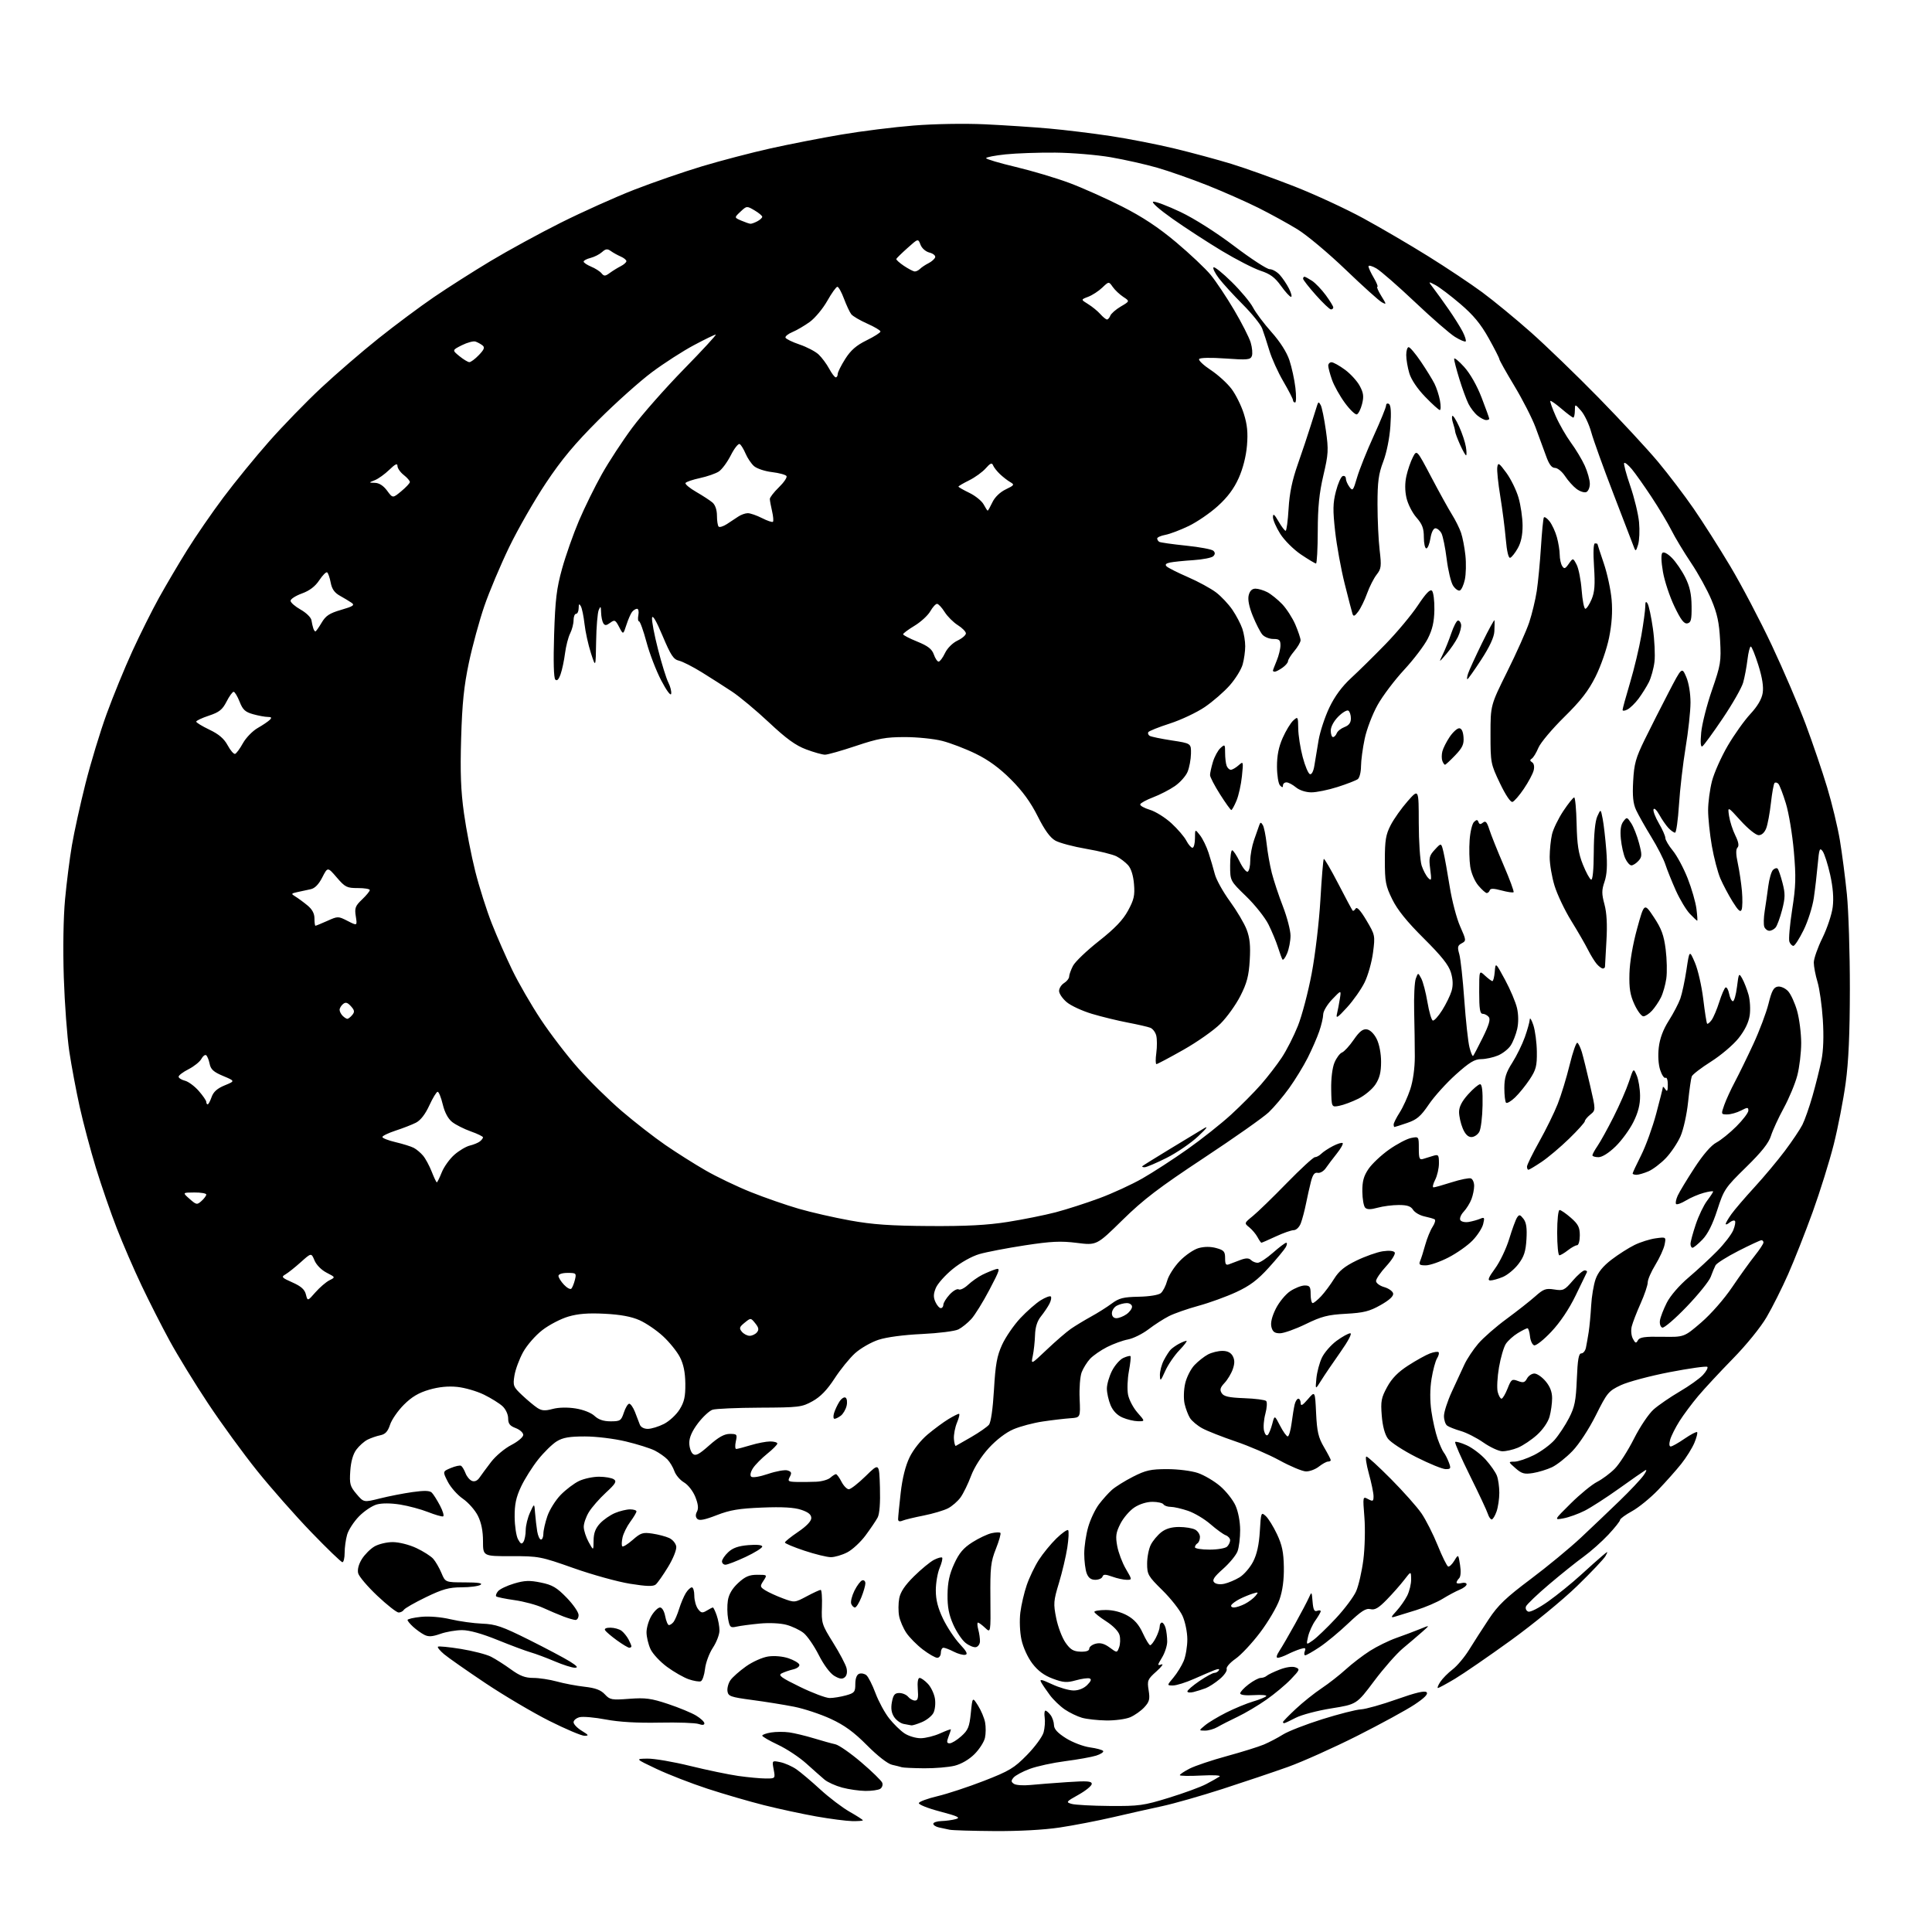 <?xml version="1.0" encoding="UTF-8" standalone="no"?>
<svg 
  version="1.1" 
  xmlns="http://www.w3.org/2000/svg" 
  xmlns:xlink="http://www.w3.org/1999/xlink" 
  xmlns:svg="http://www.w3.org/2000/svg"
  xmlns:rdf="http://www.w3.org/1999/02/22-rdf-syntax-ns#"
  xmlns:cc="http://creativecommons.org/ns#"
  xmlns:dc="http://purl.org/dc/elements/1.1/"
  viewBox="0 0 768 768"
  width="768"
  height="768"
>
<style>svg {background-color: white; }</style>"
<path stroke="none" fill="black" fill-rule="evenodd" d="M395.26,727.88C386.59,727.82 378.60,727.58 377.50,727.35C376.40,727.11 374.49,726.71 373.25,726.44C372.01,726.18 371.00,725.52 371.00,724.98C371.00,724.44 372.46,723.96 374.25,723.90C376.04,723.85 378.61,723.49 379.97,723.11C381.97,722.55 380.76,721.97 373.68,720.10C368.81,718.82 365.06,717.32 365.26,716.73C365.45,716.15 368.78,714.93 372.66,714.01C376.54,713.10 384.84,710.36 391.11,707.93C401.26,703.98 403.13,702.86 408.25,697.63C411.41,694.41 414.38,690.36 414.85,688.63C415.31,686.91 415.51,684.26 415.28,682.75C415.06,681.24 415.19,680.00 415.58,680.00C415.96,680.00 416.88,680.79 417.61,681.75C418.34,682.71 418.95,684.51 418.97,685.75C418.99,687.33 420.41,688.88 423.75,690.98C426.36,692.62 430.65,694.25 433.27,694.61C435.90,694.97 438.26,695.62 438.53,696.05C438.80,696.48 437.55,697.31 435.76,697.88C433.97,698.45 428.45,699.44 423.50,700.08C418.55,700.72 412.18,702.10 409.34,703.16C406.50,704.21 403.61,705.77 402.91,706.61C401.86,707.87 401.89,708.33 403.06,709.11C403.85,709.64 406.75,709.84 409.50,709.57C412.25,709.30 418.89,708.78 424.25,708.42C432.16,707.89 434.00,708.02 433.99,709.13C433.98,709.88 431.62,711.82 428.74,713.43C423.76,716.21 423.62,716.39 426.00,717.08C427.38,717.47 434.18,717.85 441.12,717.90C452.75,717.99 454.59,717.74 464.62,714.65C470.60,712.81 477.30,710.36 479.50,709.19C481.70,708.03 484.07,706.69 484.77,706.22C485.51,705.72 482.45,705.55 477.52,705.80C472.83,706.05 469.00,705.98 469.00,705.65C469.00,705.31 470.77,704.14 472.93,703.03C475.10,701.93 481.73,699.70 487.68,698.08C493.63,696.45 500.24,694.39 502.37,693.50C504.50,692.60 507.92,690.81 509.97,689.52C512.03,688.22 519.06,685.48 525.60,683.42C532.15,681.37 539.08,679.60 541.00,679.50C542.92,679.40 549.35,677.59 555.28,675.48C562.70,672.85 566.38,671.98 567.09,672.69C567.80,673.40 566.31,674.93 562.31,677.59C559.12,679.72 548.85,685.32 539.50,690.04C530.15,694.75 517.77,700.30 512.00,702.37C506.23,704.43 494.52,708.37 486.00,711.13C477.48,713.88 466.68,716.96 462.00,717.97C457.32,718.97 448.52,720.95 442.44,722.37C436.36,723.78 426.80,725.63 421.20,726.47C414.96,727.41 404.90,727.95 395.26,727.88zM338.75,723.92C336.41,723.87 330.00,723.04 324.50,722.07C319.00,721.09 309.65,719.08 303.72,717.59C297.80,716.10 287.67,713.15 281.22,711.04C274.78,708.93 265.68,705.39 261.00,703.18C252.50,699.15 252.50,699.15 257.36,699.08C260.03,699.03 267.68,700.34 274.36,701.99C281.04,703.63 289.65,705.42 293.50,705.97C297.35,706.51 302.24,706.97 304.36,706.98C308.22,707.00 308.22,707.00 307.55,703.41C306.87,699.81 306.87,699.81 310.19,700.49C312.01,700.87 314.90,702.15 316.61,703.34C318.32,704.53 322.59,708.14 326.11,711.37C329.62,714.59 334.86,718.57 337.75,720.21C340.64,721.85 343.00,723.37 343.00,723.60C343.00,723.82 341.09,723.96 338.75,723.92zM344.00,711.92C341.52,711.89 337.36,711.29 334.75,710.59C332.14,709.88 328.99,708.46 327.75,707.42C326.51,706.37 323.25,703.49 320.50,701.01C317.75,698.53 312.69,695.18 309.25,693.57C305.81,691.95 303.00,690.32 303.00,689.95C303.00,689.57 304.57,689.01 306.50,688.69C308.43,688.38 311.69,688.36 313.75,688.65C315.81,688.94 320.20,690.00 323.50,691.00C326.80,692.00 330.65,693.08 332.07,693.38C333.48,693.69 338.12,696.92 342.38,700.56C346.64,704.19 350.39,707.85 350.71,708.68C351.03,709.52 350.66,710.60 349.90,711.09C349.13,711.57 346.48,711.95 344.00,711.92zM367.31,702.92C363.01,702.88 359.05,702.69 358.50,702.51C357.95,702.33 356.20,701.89 354.61,701.53C352.88,701.15 348.86,698.02 344.65,693.78C339.38,688.48 335.71,685.81 330.22,683.27C326.17,681.40 319.62,679.23 315.68,678.45C311.73,677.67 304.23,676.46 299.00,675.77C290.38,674.62 289.47,674.29 289.18,672.27C289.01,671.04 289.54,669.07 290.37,667.89C291.19,666.71 293.97,664.25 296.55,662.42C299.14,660.57 303.07,658.82 305.36,658.48C307.80,658.12 311.12,658.41 313.42,659.18C315.58,659.91 317.53,661.05 317.74,661.71C317.96,662.39 316.89,663.23 315.32,663.60C313.77,663.97 311.69,664.69 310.70,665.20C309.23,665.96 310.56,666.93 318.02,670.56C323.03,673.00 328.34,675.00 329.82,674.99C331.29,674.99 334.19,674.52 336.25,673.95C339.67,673.00 340.00,672.60 340.00,669.42C340.00,667.23 340.56,665.72 341.51,665.36C342.34,665.04 343.65,665.29 344.40,665.92C345.16,666.55 346.79,669.76 348.02,673.06C349.25,676.35 351.70,680.87 353.46,683.09C355.22,685.32 357.98,688.01 359.58,689.06C361.19,690.12 364.07,690.98 366.00,690.97C367.93,690.96 371.41,690.09 373.75,689.03C376.09,687.97 378.00,687.27 378.00,687.48C378.00,687.70 377.56,689.02 377.02,690.43C376.25,692.46 376.36,693.00 377.51,693.00C378.31,693.00 380.39,691.73 382.12,690.18C384.84,687.76 385.36,686.48 385.92,680.93C386.57,674.50 386.57,674.50 388.78,678.00C390.00,679.92 391.26,682.93 391.59,684.67C391.92,686.42 391.90,689.18 391.54,690.81C391.18,692.44 389.31,695.36 387.38,697.29C385.25,699.42 382.16,701.23 379.49,701.90C377.08,702.50 371.60,702.96 367.31,702.92zM232.32,690.00C231.13,690.00 224.83,687.33 218.32,684.06C211.82,680.79 200.43,674.06 193.00,669.10C185.57,664.13 178.17,658.95 176.54,657.58C174.91,656.21 173.80,654.86 174.08,654.59C174.36,654.31 178.47,654.71 183.23,655.48C187.98,656.25 193.36,657.64 195.19,658.57C197.01,659.50 200.59,661.78 203.13,663.63C206.65,666.19 208.78,667.00 211.98,667.00C214.30,667.00 218.51,667.64 221.35,668.42C224.18,669.21 229.15,670.15 232.38,670.51C236.71,671.00 238.83,671.80 240.44,673.53C242.46,675.71 243.15,675.83 250.15,675.30C256.60,674.82 258.84,675.12 265.60,677.37C269.94,678.82 274.96,680.90 276.75,681.99C278.54,683.08 280.00,684.46 280.00,685.05C280.00,685.75 279.20,685.84 277.75,685.32C276.51,684.87 269.50,684.62 262.16,684.77C253.34,684.95 246.12,684.53 240.82,683.53C236.42,682.69 231.73,682.28 230.41,682.61C229.08,682.94 228.00,683.85 228.00,684.62C228.00,685.40 229.46,686.92 231.25,688.01C234.05,689.72 234.20,689.99 232.32,690.00zM479.00,687.95C476.50,687.93 476.50,687.93 479.00,685.86C480.37,684.71 484.17,682.43 487.44,680.78C490.71,679.13 495.53,677.14 498.15,676.36C500.77,675.59 503.12,674.62 503.36,674.22C503.61,673.83 501.38,673.65 498.41,673.84C495.11,674.05 493.00,673.78 493.00,673.14C493.00,672.57 494.50,670.95 496.34,669.55C498.18,668.15 500.34,667.00 501.14,667.00C501.94,667.00 503.03,666.62 503.55,666.15C504.07,665.68 506.40,664.57 508.72,663.67C511.23,662.70 513.75,662.34 514.95,662.79C516.84,663.48 516.71,663.80 513.15,667.52C511.05,669.71 506.67,673.37 503.41,675.65C500.15,677.94 495.02,680.99 491.99,682.43C488.97,683.87 485.38,685.70 484.00,686.51C482.62,687.31 480.38,687.96 479.00,687.95zM362.28,685.86C361.85,685.79 360.48,685.53 359.23,685.29C357.97,685.05 356.26,683.80 355.41,682.51C354.35,680.88 354.08,679.07 354.55,676.58C355.09,673.72 355.68,673.00 357.49,673.00C358.74,673.00 360.32,673.67 361.00,674.50C361.68,675.33 362.91,676.00 363.72,676.00C364.86,676.00 365.12,674.97 364.84,671.50C364.62,668.72 364.90,667.00 365.57,667.00C366.16,667.00 367.65,668.06 368.87,669.36C370.08,670.65 371.34,673.29 371.65,675.22C371.96,677.16 371.69,679.72 371.03,680.95C370.37,682.17 368.31,683.81 366.45,684.58C364.59,685.36 362.71,685.94 362.28,685.86zM510.47,685.00C510.21,685.00 510.00,684.79 510.00,684.54C510.00,684.29 512.29,681.94 515.09,679.32C517.88,676.71 522.50,673.02 525.34,671.13C528.18,669.24 532.52,665.84 535.00,663.58C537.48,661.32 541.79,658.02 544.58,656.24C547.38,654.46 552.10,652.15 555.08,651.10C558.06,650.05 562.30,648.46 564.50,647.56C568.50,645.92 568.50,645.92 565.33,648.71C563.59,650.24 560.14,653.19 557.66,655.25C555.19,657.31 550.04,663.16 546.23,668.25C539.30,677.50 539.30,677.50 529.23,679.11C523.70,679.99 517.31,681.68 515.05,682.86C512.79,684.04 510.73,685.00 510.47,685.00zM439.78,683.91C436.33,683.86 431.97,683.38 430.10,682.84C428.22,682.30 425.16,680.82 423.29,679.55C421.42,678.28 418.76,675.73 417.37,673.87C415.99,672.02 414.43,669.73 413.91,668.79C413.13,667.37 413.87,667.50 418.24,669.53C421.13,670.88 424.96,671.98 426.75,671.99C428.77,672.00 430.83,671.17 432.19,669.81C433.71,668.29 433.99,667.50 433.11,667.20C432.42,666.97 429.96,667.31 427.65,667.96C424.08,668.96 422.71,668.86 418.51,667.30C415.07,666.02 412.61,664.20 410.38,661.28C408.54,658.86 406.70,654.84 406.05,651.80C405.40,648.77 405.21,644.17 405.60,641.01C405.98,637.98 407.12,633.06 408.15,630.08C409.17,627.10 411.33,622.60 412.95,620.08C414.57,617.56 417.71,613.73 419.93,611.56C422.15,609.40 424.25,607.92 424.60,608.27C424.95,608.62 424.80,611.74 424.27,615.20C423.73,618.67 422.24,624.99 420.95,629.25C418.78,636.39 418.70,637.49 419.86,643.25C420.55,646.69 422.21,651.06 423.55,652.97C425.48,655.74 426.68,656.46 429.48,656.56C431.79,656.64 433.00,656.22 433.00,655.36C433.00,654.63 434.16,653.75 435.58,653.39C437.41,652.93 439.02,653.38 441.10,654.91C444.03,657.08 444.03,657.08 444.87,654.82C445.33,653.58 445.41,651.42 445.05,650.03C444.66,648.51 442.52,646.30 439.72,644.50C437.14,642.85 435.03,641.16 435.02,640.75C435.01,640.34 437.08,640.00 439.61,640.00C442.52,640.00 445.68,640.82 448.16,642.21C450.94,643.77 452.74,645.82 454.29,649.21C455.50,651.84 456.82,654.00 457.22,654.00C457.62,654.00 458.64,652.67 459.47,651.05C460.31,649.43 461.00,647.40 461.00,646.55C461.00,645.70 461.40,645.00 461.88,645.00C462.37,645.00 463.04,646.01 463.37,647.25C463.70,648.49 463.98,650.85 463.98,652.50C463.99,654.15 463.06,657.02 461.93,658.88C460.03,662.00 460.01,662.21 461.68,661.64C462.68,661.29 461.80,662.53 459.72,664.39C456.17,667.56 455.98,668.02 456.60,671.92C457.17,675.45 456.91,676.48 454.88,678.67C453.57,680.09 451.05,681.87 449.28,682.63C447.51,683.38 443.24,683.96 439.78,683.91zM474.46,672.60C473.11,672.94 472.00,672.83 472.00,672.36C472.00,671.89 474.15,670.04 476.77,668.25C479.40,666.46 482.07,665.00 482.71,665.00C483.36,665.00 484.16,664.55 484.50,664.00C484.90,663.36 484.30,663.32 482.81,663.89C481.54,664.38 477.86,665.96 474.63,667.39C471.39,668.83 467.64,670.00 466.29,670.00C463.82,670.00 463.82,670.00 466.45,666.88C467.89,665.16 469.73,662.18 470.54,660.26C471.34,658.33 471.99,654.45 471.98,651.63C471.97,648.77 471.12,644.65 470.06,642.32C469.02,640.03 465.43,635.45 462.08,632.16C456.38,626.54 456.00,625.89 456.00,621.54C456.00,618.99 456.67,615.61 457.48,614.04C458.29,612.46 460.15,610.24 461.61,609.09C463.40,607.68 465.72,607.00 468.70,607.00C471.14,607.00 474.00,607.47 475.07,608.04C476.13,608.60 477.00,609.93 477.00,610.98C477.00,612.02 476.55,613.16 476.00,613.50C475.45,613.84 475.00,614.54 475.00,615.06C475.00,615.58 477.61,616.00 480.80,616.00C483.99,616.00 487.14,615.46 487.80,614.80C488.46,614.14 489.00,613.00 489.00,612.27C489.00,611.54 488.21,610.65 487.25,610.29C486.29,609.94 483.56,607.96 481.19,605.90C478.83,603.84 474.81,601.44 472.27,600.58C469.72,599.71 466.63,599.00 465.38,599.00C464.14,599.00 462.84,598.55 462.50,598.00C462.16,597.45 460.18,597.00 458.09,597.00C455.82,597.00 452.93,597.91 450.90,599.26C449.03,600.50 446.54,603.41 445.37,605.72C443.59,609.25 443.39,610.68 444.12,614.63C444.61,617.21 446.14,621.28 447.54,623.66C450.08,628.00 450.08,628.00 447.86,628.00C446.64,628.00 444.07,627.44 442.16,626.75C439.37,625.75 438.59,625.75 438.25,626.75C438.02,627.44 436.73,628.00 435.39,628.00C433.69,628.00 432.65,627.22 431.98,625.43C431.44,624.02 431.00,620.51 431.00,617.62C431.00,614.73 431.72,609.92 432.60,606.93C433.47,603.94 435.38,599.92 436.84,598.00C438.29,596.08 440.61,593.49 441.99,592.26C443.37,591.03 447.16,588.66 450.41,587.01C455.46,584.44 457.44,584.00 463.98,584.00C468.29,584.00 473.64,584.68 476.21,585.55C478.71,586.41 482.68,588.75 485.02,590.75C487.36,592.75 490.10,596.21 491.11,598.44C492.20,600.83 492.97,604.84 492.98,608.18C492.99,611.31 492.52,615.14 491.93,616.68C491.35,618.23 488.76,621.37 486.18,623.66C482.61,626.83 481.77,628.10 482.65,629.01C483.34,629.72 484.96,629.95 486.69,629.57C488.28,629.22 491.01,628.07 492.75,627.01C494.49,625.95 496.91,623.15 498.13,620.79C499.64,617.85 500.48,614.05 500.80,608.71C501.25,601.18 501.32,600.98 503.13,602.62C504.16,603.55 506.18,606.80 507.61,609.83C509.65,614.15 510.25,617.02 510.35,622.93C510.43,627.97 509.86,632.28 508.63,635.83C507.62,638.76 504.16,644.65 500.95,648.90C497.74,653.16 493.32,657.89 491.12,659.41C488.92,660.94 487.35,662.75 487.62,663.46C487.89,664.16 486.65,665.96 484.86,667.46C483.07,668.97 480.56,670.60 479.26,671.09C477.97,671.58 475.81,672.26 474.46,672.60zM571.60,671.00C571.24,671.00 571.67,669.90 572.55,668.56C573.43,667.22 575.63,665.00 577.43,663.62C579.24,662.24 582.19,658.72 583.99,655.81C585.79,652.89 589.31,647.42 591.81,643.65C595.50,638.08 598.62,635.10 608.43,627.74C615.07,622.77 624.10,615.31 628.50,611.18C632.90,607.05 639.80,600.48 643.83,596.58C647.86,592.69 652.11,588.18 653.28,586.57C654.50,584.88 654.78,584.00 653.95,584.50C653.15,584.97 648.45,588.25 643.50,591.79C638.55,595.32 632.45,599.26 629.94,600.53C627.44,601.80 623.66,603.16 621.54,603.56C617.69,604.28 617.69,604.28 624.41,597.63C628.10,593.97 632.81,590.12 634.87,589.07C636.92,588.02 640.09,585.66 641.90,583.83C643.71,582.00 647.14,576.64 649.52,571.92C651.95,567.11 655.40,561.98 657.38,560.24C659.32,558.54 663.97,555.35 667.70,553.16C671.44,550.98 675.59,548.02 676.92,546.60C678.25,545.17 679.05,543.71 678.69,543.35C678.32,542.99 671.61,543.93 663.76,545.44C655.92,546.95 647.17,549.29 644.31,550.63C639.41,552.95 638.87,553.60 634.39,562.57C631.63,568.08 627.73,574.05 625.07,576.81C622.56,579.42 618.90,582.31 616.94,583.24C614.98,584.16 611.57,585.21 609.36,585.56C605.95,586.10 604.90,585.81 602.42,583.63C599.50,581.06 599.50,581.06 602.05,581.03C603.46,581.01 606.93,579.84 609.76,578.43C612.59,577.02 616.28,574.30 617.96,572.40C619.63,570.49 622.22,566.58 623.70,563.71C625.97,559.30 626.45,556.92 626.81,548.25C627.13,540.45 627.55,538.00 628.59,538.00C629.35,538.00 630.17,536.99 630.43,535.75C630.69,534.51 631.18,531.70 631.53,529.50C631.87,527.30 632.31,522.58 632.51,519.00C632.70,515.42 633.50,510.70 634.27,508.50C635.22,505.78 637.25,503.29 640.59,500.74C643.29,498.67 647.42,496.04 649.77,494.89C652.11,493.74 655.90,492.56 658.17,492.25C662.31,491.69 662.31,491.69 661.70,494.77C661.36,496.45 659.71,500.06 658.04,502.78C656.37,505.50 655.00,508.64 655.00,509.77C655.00,510.89 653.72,514.67 652.16,518.16C650.60,521.65 649.02,525.75 648.64,527.27C648.25,528.83 648.45,530.98 649.10,532.18C650.07,534.00 650.37,534.09 651.10,532.78C651.79,531.55 653.76,531.27 660.73,531.39C669.48,531.54 669.48,531.54 676.23,525.73C680.12,522.38 685.33,516.44 688.53,511.71C691.59,507.19 695.64,501.55 697.54,499.17C699.44,496.79 701.00,494.43 701.00,493.92C701.00,493.42 700.64,493.00 700.20,493.00C699.76,493.00 695.64,494.91 691.05,497.25C686.46,499.59 682.36,502.18 681.94,503.00C681.51,503.82 680.65,505.89 680.03,507.59C679.40,509.28 675.11,514.61 670.48,519.43C665.86,524.25 661.49,527.99 660.79,527.75C660.07,527.51 659.66,526.25 659.85,524.92C660.05,523.60 661.27,520.42 662.58,517.84C663.98,515.08 667.53,510.97 671.23,507.83C674.68,504.90 679.80,500.17 682.60,497.32C685.41,494.47 688.28,490.74 688.99,489.03C689.69,487.33 689.99,485.66 689.66,485.33C689.32,484.99 688.36,485.28 687.52,485.98C686.69,486.68 686.00,486.92 686.00,486.53C686.00,486.13 687.01,484.39 688.25,482.65C689.48,480.92 693.59,476.12 697.37,472.00C701.16,467.88 706.62,461.35 709.51,457.50C712.40,453.65 715.54,448.97 716.49,447.10C717.43,445.23 719.25,440.05 720.52,435.60C721.79,431.14 723.37,424.80 724.04,421.50C724.83,417.61 725.02,411.91 724.60,405.32C724.24,399.72 723.29,392.97 722.48,390.32C721.68,387.67 721.02,384.22 721.01,382.66C721.00,381.11 722.55,376.69 724.44,372.86C726.32,369.02 728.17,363.49 728.53,360.58C728.98,357.03 728.64,352.77 727.52,347.71C726.59,343.56 725.24,339.35 724.52,338.36C723.37,336.79 723.13,337.45 722.58,343.53C722.24,347.36 721.54,353.40 721.02,356.95C720.50,360.50 718.68,366.24 716.97,369.70C715.27,373.17 713.44,376.00 712.91,376.00C712.37,376.00 711.65,375.26 711.31,374.36C710.96,373.45 711.46,367.72 712.41,361.61C713.88,352.20 713.98,348.65 713.08,338.39C712.50,331.73 711.08,323.18 709.92,319.39C708.76,315.60 707.41,312.08 706.92,311.57C706.43,311.05 705.75,310.91 705.41,311.25C705.07,311.59 704.42,315.16 703.97,319.19C703.52,323.21 702.68,327.74 702.10,329.25C701.45,330.95 700.31,332.00 699.10,332.00C698.01,332.00 694.89,329.49 691.95,326.25C686.75,320.50 686.75,320.50 687.33,324.38C687.65,326.51 688.77,329.97 689.81,332.08C691.09,334.67 691.37,336.23 690.68,336.92C689.99,337.61 690.03,339.64 690.81,343.22C691.43,346.12 692.17,351.08 692.45,354.23C692.72,357.39 692.67,360.69 692.33,361.58C691.87,362.79 690.98,362.00 688.75,358.42C687.12,355.80 684.92,351.65 683.87,349.21C682.83,346.76 681.30,340.93 680.48,336.25C679.67,331.57 679.00,325.19 679.00,322.08C679.00,318.97 679.70,313.74 680.55,310.46C681.41,307.18 684.21,300.90 686.77,296.50C689.34,292.10 693.39,286.41 695.77,283.85C698.63,280.76 700.30,277.94 700.69,275.50C701.10,273.00 700.54,269.41 698.97,264.40C697.69,260.33 696.34,257.00 695.96,257.00C695.58,257.00 694.99,259.36 694.64,262.25C694.29,265.14 693.53,269.21 692.94,271.30C692.36,273.39 688.70,279.81 684.81,285.57C680.93,291.33 677.29,296.32 676.72,296.67C676.04,297.09 675.88,295.27 676.25,291.23C676.55,287.89 678.47,280.30 680.52,274.37C684.02,264.25 684.22,263.00 683.77,254.54C683.40,247.50 682.64,243.94 680.32,238.43C678.69,234.54 675.03,227.92 672.20,223.71C669.37,219.49 665.86,213.67 664.41,210.77C662.95,207.87 659.38,201.90 656.47,197.50C653.56,193.10 650.06,188.15 648.68,186.50C647.31,184.85 645.93,183.74 645.64,184.04C645.34,184.33 646.42,188.43 648.05,193.15C649.67,197.86 651.25,204.37 651.55,207.61C651.85,210.85 651.68,214.85 651.17,216.50C650.34,219.19 650.17,219.29 649.51,217.50C649.11,216.40 645.48,206.95 641.44,196.50C637.41,186.05 633.40,174.93 632.54,171.79C631.67,168.64 629.86,164.82 628.51,163.29C626.06,160.50 626.06,160.50 626.03,163.25C626.01,164.76 625.73,166.00 625.41,166.00C625.08,166.00 622.98,164.43 620.74,162.51C618.49,160.58 616.49,159.18 616.28,159.38C616.08,159.59 617.06,162.33 618.45,165.48C619.84,168.63 622.56,173.35 624.48,175.98C626.41,178.60 628.88,182.72 629.97,185.12C631.06,187.53 631.97,190.75 631.98,192.28C631.99,193.81 631.35,195.31 630.55,195.62C629.76,195.92 628.01,195.35 626.68,194.34C625.34,193.33 623.29,191.04 622.12,189.25C620.94,187.46 619.15,186.00 618.13,186.00C616.82,186.00 615.77,184.60 614.58,181.25C613.64,178.64 611.77,173.52 610.40,169.88C609.04,166.23 605.24,158.81 601.97,153.38C598.69,147.94 596.01,143.16 596.01,142.75C596.00,142.34 594.09,138.58 591.75,134.40C588.61,128.78 585.67,125.23 580.50,120.82C576.65,117.53 572.19,114.15 570.59,113.31C567.67,111.78 567.67,111.78 569.86,114.64C571.07,116.21 573.78,119.97 575.88,123.00C577.99,126.03 580.48,130.00 581.43,131.84C582.37,133.68 582.91,135.42 582.63,135.71C582.34,135.99 580.43,135.19 578.38,133.92C576.33,132.66 569.16,126.42 562.45,120.06C555.73,113.70 548.84,107.69 547.12,106.69C545.40,105.70 544.00,105.34 544.00,105.89C544.00,106.44 544.94,108.49 546.10,110.44C547.25,112.40 547.89,114.00 547.52,114.00C547.14,114.00 547.84,115.63 549.07,117.62C551.21,121.08 551.22,121.19 549.29,120.15C548.18,119.56 541.70,113.72 534.89,107.18C528.07,100.63 519.46,93.42 515.74,91.15C512.03,88.87 505.05,85.04 500.24,82.63C495.43,80.23 486.32,76.20 480.00,73.68C473.68,71.17 464.68,68.01 460.00,66.66C455.32,65.32 447.00,63.45 441.50,62.50C436.00,61.56 426.10,60.73 419.50,60.67C412.90,60.61 404.01,60.92 399.75,61.36C395.49,61.81 392.00,62.48 392.00,62.87C392.00,63.25 397.29,64.83 403.75,66.36C410.21,67.90 419.77,70.75 425.00,72.69C430.23,74.64 439.68,78.86 446.01,82.07C454.15,86.20 460.45,90.37 467.51,96.29C473.00,100.90 479.21,106.76 481.31,109.32C483.40,111.88 487.58,118.14 490.59,123.24C493.60,128.33 496.56,134.15 497.17,136.17C497.78,138.20 497.98,140.61 497.63,141.53C497.06,143.02 495.84,143.13 487.11,142.51C481.29,142.09 477.01,142.18 476.67,142.73C476.35,143.24 478.43,145.20 481.28,147.08C484.13,148.96 487.84,152.33 489.54,154.58C491.23,156.82 493.44,161.27 494.44,164.46C495.81,168.80 496.12,171.99 495.69,177.12C495.33,181.39 494.09,186.29 492.39,190.06C490.51,194.26 487.94,197.70 484.08,201.18C481.01,203.96 475.80,207.53 472.50,209.11C469.20,210.70 465.04,212.28 463.25,212.61C461.46,212.95 460.00,213.60 460.00,214.05C460.00,214.51 460.37,215.11 460.82,215.39C461.26,215.66 466.06,216.34 471.47,216.90C476.88,217.45 481.77,218.37 482.35,218.95C483.08,219.68 483.07,220.33 482.29,221.11C481.68,221.72 478.11,222.42 474.34,222.67C470.58,222.91 466.42,223.34 465.11,223.61C463.46,223.95 463.03,224.43 463.74,225.14C464.31,225.71 468.12,227.63 472.22,229.41C476.32,231.19 481.35,233.93 483.41,235.50C485.46,237.06 488.39,240.18 489.91,242.42C491.44,244.67 493.20,248.03 493.84,249.90C494.48,251.77 495.00,254.92 494.99,256.90C494.99,258.88 494.54,262.13 493.98,264.12C493.43,266.12 491.12,269.85 488.86,272.42C486.59,275.00 482.12,278.88 478.92,281.06C475.72,283.23 469.47,286.18 465.04,287.61C460.62,289.03 456.76,290.58 456.48,291.03C456.20,291.49 456.44,292.15 457.01,292.51C457.59,292.86 461.53,293.68 465.78,294.33C473.50,295.51 473.50,295.51 473.43,299.62C473.38,301.89 472.78,305.12 472.08,306.80C471.39,308.48 469.12,311.03 467.03,312.48C464.95,313.92 461.07,315.92 458.41,316.93C455.75,317.94 453.43,319.20 453.26,319.72C453.09,320.24 454.80,321.22 457.07,321.90C459.34,322.58 463.21,325.00 465.67,327.27C468.14,329.54 470.81,332.66 471.60,334.20C472.40,335.74 473.49,337.00 474.03,337.00C474.56,337.00 475.01,335.31 475.02,333.25C475.04,329.50 475.04,329.50 477.00,332.00C478.08,333.38 479.62,336.52 480.42,339.00C481.23,341.48 482.35,345.30 482.92,347.50C483.49,349.70 486.18,354.55 488.91,358.28C491.63,362.02 494.63,367.07 495.56,369.52C496.83,372.84 497.14,375.94 496.79,381.73C496.42,387.92 495.67,390.79 493.08,395.88C491.30,399.38 487.74,404.36 485.16,406.93C482.59,409.51 475.96,414.18 470.43,417.31C464.90,420.44 460.07,423.00 459.71,423.00C459.34,423.00 459.31,421.01 459.65,418.57C459.98,416.13 459.97,413.03 459.63,411.68C459.30,410.33 458.23,408.92 457.26,408.55C456.29,408.17 452.26,407.25 448.30,406.49C444.35,405.74 437.95,404.18 434.10,403.03C430.24,401.88 425.71,399.79 424.04,398.38C422.37,396.97 421.00,394.97 421.00,393.92C421.00,392.87 421.90,391.45 423.00,390.77C424.10,390.08 425.00,388.93 425.00,388.21C425.00,387.49 425.69,385.57 426.52,383.95C427.36,382.33 431.99,377.89 436.82,374.09C443.17,369.08 446.37,365.74 448.41,361.99C450.78,357.63 451.16,355.95 450.78,351.42C450.50,348.01 449.63,345.25 448.42,343.91C447.37,342.75 445.30,341.17 443.83,340.41C442.35,339.65 436.95,338.31 431.82,337.43C426.70,336.56 421.15,335.08 419.50,334.15C417.44,332.99 415.24,329.95 412.50,324.48C409.72,318.93 406.49,314.48 401.88,309.87C397.32,305.30 392.95,302.11 387.88,299.63C383.82,297.65 377.82,295.35 374.54,294.52C371.26,293.68 364.57,293.00 359.67,293.00C352.14,293.00 349.13,293.54 340.29,296.50C334.54,298.43 328.99,300.00 327.95,300.00C326.92,300.00 323.55,299.06 320.47,297.90C316.28,296.34 312.55,293.63 305.65,287.15C300.57,282.39 293.96,276.88 290.96,274.90C287.96,272.91 282.57,269.48 279.00,267.26C275.43,265.05 271.33,262.96 269.89,262.63C267.72,262.13 266.64,260.49 263.39,252.77C260.87,246.77 259.39,244.25 259.20,245.61C259.03,246.78 260.10,252.40 261.57,258.11C263.03,263.83 264.88,269.77 265.68,271.32C266.47,272.87 266.98,274.88 266.80,275.79C266.62,276.76 264.97,274.55 262.84,270.47C260.84,266.64 258.20,259.79 256.99,255.25C255.77,250.71 254.44,247.00 254.03,247.00C253.62,247.00 253.49,245.88 253.76,244.50C254.02,243.13 253.79,242.00 253.24,242.00C252.69,242.00 251.80,242.56 251.25,243.25C250.71,243.94 249.69,246.27 249.00,248.42C247.73,252.35 247.73,252.35 246.12,249.25C244.64,246.41 244.33,246.27 242.56,247.57C241.03,248.70 240.45,248.73 239.82,247.75C239.39,247.06 238.99,245.15 238.95,243.50C238.87,240.91 238.74,240.78 238.00,242.50C237.53,243.60 237.06,249.22 236.97,255.00C236.80,265.50 236.80,265.50 234.89,259.58C233.84,256.32 232.70,251.15 232.36,248.08C232.01,245.01 231.36,241.82 230.90,241.00C230.25,239.84 230.05,240.01 230.03,241.75C230.01,242.99 229.55,244.00 229.00,244.00C228.45,244.00 228.00,245.15 228.00,246.55C228.00,247.95 227.39,250.31 226.64,251.80C225.89,253.28 224.98,256.83 224.61,259.67C224.25,262.51 223.46,266.26 222.85,267.99C222.11,270.11 221.42,270.82 220.75,270.15C220.11,269.51 219.94,262.99 220.27,252.32C220.72,238.30 221.25,233.92 223.44,226.03C224.89,220.82 227.90,212.27 230.13,207.03C232.36,201.79 236.46,193.45 239.24,188.50C242.02,183.55 247.47,175.22 251.35,170.00C255.23,164.78 264.46,154.31 271.85,146.75C279.25,139.19 284.95,133.00 284.52,133.00C284.09,133.00 280.19,134.89 275.84,137.21C271.50,139.52 264.03,144.33 259.23,147.90C254.43,151.47 244.84,160.04 237.93,166.94C228.50,176.36 223.27,182.62 217.02,192.00C212.43,198.88 205.86,210.35 202.40,217.50C198.95,224.65 194.50,235.19 192.53,240.93C190.56,246.67 187.79,256.79 186.39,263.43C184.42,272.77 183.72,279.57 183.31,293.50C182.91,307.19 183.18,314.33 184.44,323.32C185.34,329.82 187.37,340.22 188.94,346.44C190.51,352.66 193.47,361.97 195.51,367.13C197.54,372.28 201.21,380.63 203.66,385.67C206.10,390.72 211.17,399.49 214.93,405.17C218.68,410.85 225.37,419.59 229.80,424.59C234.22,429.60 242.04,437.28 247.17,441.68C252.30,446.07 260.10,452.14 264.50,455.16C268.90,458.19 276.10,462.74 280.50,465.27C284.90,467.81 293.00,471.69 298.50,473.89C304.00,476.09 312.55,479.06 317.50,480.49C322.45,481.93 331.68,484.03 338.00,485.17C346.89,486.78 354.04,487.27 369.50,487.37C384.22,487.46 392.44,487.02 400.62,485.73C406.74,484.76 415.29,483.04 419.62,481.91C423.95,480.77 431.77,478.26 437.00,476.32C442.23,474.39 449.93,470.84 454.11,468.45C458.30,466.06 466.35,460.84 472.00,456.85C477.65,452.86 485.47,446.67 489.38,443.08C493.29,439.50 498.64,434.10 501.27,431.10C503.90,428.09 507.61,423.28 509.52,420.40C511.43,417.53 514.31,411.87 515.92,407.84C517.54,403.80 520.01,394.43 521.41,387.00C522.83,379.52 524.37,366.45 524.88,357.69C525.38,348.99 525.99,341.68 526.22,341.44C526.46,341.21 529.04,345.62 531.96,351.26C534.87,356.89 537.45,361.71 537.69,361.97C537.92,362.23 538.46,361.88 538.88,361.19C539.40,360.35 540.82,361.89 543.17,365.85C546.63,371.68 546.67,371.89 545.80,378.64C545.31,382.41 543.81,387.75 542.46,390.50C541.11,393.25 537.95,397.75 535.43,400.50C531.68,404.60 530.96,405.05 531.47,403.00C531.80,401.62 532.32,398.93 532.62,397.00C533.17,393.50 533.17,393.50 529.58,397.24C527.61,399.29 525.99,401.99 525.99,403.24C525.98,404.48 525.27,407.52 524.41,410.00C523.56,412.48 521.49,417.20 519.83,420.50C518.16,423.80 514.86,429.20 512.49,432.50C510.12,435.80 506.46,440.14 504.34,442.15C502.23,444.16 490.60,452.35 478.50,460.34C460.69,472.12 454.54,476.80 446.22,484.97C435.94,495.06 435.94,495.06 428.09,494.07C421.65,493.26 417.90,493.44 407.36,495.05C400.29,496.13 392.18,497.69 389.34,498.51C386.31,499.39 381.93,501.84 378.74,504.44C375.75,506.87 372.72,510.27 372.01,511.98C371.03,514.34 370.99,515.68 371.84,517.55C372.45,518.90 373.42,520.00 373.98,520.00C374.54,520.00 375.00,519.39 375.00,518.65C375.00,517.90 376.13,516.08 377.50,514.59C378.88,513.10 380.49,512.19 381.09,512.55C381.68,512.92 383.36,512.10 384.83,510.72C386.30,509.35 388.85,507.56 390.50,506.74C392.15,505.92 394.50,504.95 395.72,504.57C397.73,503.95 397.51,504.72 393.32,512.69C390.78,517.54 387.53,522.78 386.10,524.34C384.67,525.90 382.38,527.75 381.00,528.45C379.62,529.16 373.11,529.98 366.50,530.29C359.21,530.63 352.41,531.53 349.18,532.60C346.26,533.56 342.09,535.96 339.91,537.92C337.73,539.89 334.05,544.42 331.73,548.00C328.77,552.55 326.15,555.25 323.00,557.00C318.73,559.37 317.67,559.50 302.00,559.57C292.93,559.61 284.48,559.98 283.24,560.39C282.00,560.80 279.41,563.20 277.49,565.71C275.17,568.76 274.00,571.37 274.00,573.52C274.00,575.30 274.64,577.28 275.41,577.93C276.54,578.87 277.84,578.19 281.94,574.55C285.64,571.27 287.92,570.00 290.11,570.00C292.98,570.00 293.12,570.18 292.50,573.00C292.14,574.65 292.21,576.00 292.67,575.99C293.13,575.98 295.71,575.31 298.41,574.49C301.11,573.67 304.60,573.00 306.16,573.00C307.72,573.00 309.00,573.37 309.00,573.83C309.00,574.29 307.19,576.12 304.98,577.89C302.77,579.67 300.23,582.24 299.33,583.61C298.37,585.08 298.07,586.47 298.60,586.99C299.12,587.50 301.94,587.05 305.33,585.90C308.54,584.81 312.03,584.19 313.08,584.53C314.63,585.02 314.80,585.51 313.96,587.07C313.03,588.81 313.29,589.01 316.71,589.10C318.80,589.15 322.30,589.11 324.50,589.01C326.70,588.91 329.21,588.19 330.08,587.41C330.95,586.64 331.95,586.00 332.30,586.00C332.66,586.00 333.65,587.35 334.50,589.00C335.35,590.65 336.67,592.00 337.42,592.00C338.17,592.00 341.19,589.64 344.14,586.75C349.50,581.50 349.50,581.50 349.79,591.25C349.97,597.47 349.64,601.81 348.87,603.25C348.21,604.49 346.05,607.68 344.08,610.34C342.11,613.00 338.83,616.04 336.79,617.09C334.75,618.14 331.83,619.00 330.29,619.00C328.76,619.00 324.02,617.84 319.75,616.42C315.49,615.00 312.00,613.54 312.01,613.17C312.02,612.80 314.38,610.90 317.26,608.95C320.57,606.71 322.50,604.69 322.50,603.46C322.50,602.07 321.34,601.12 318.50,600.17C315.70,599.23 311.05,598.96 303.00,599.28C293.77,599.65 290.20,600.24 284.89,602.31C280.11,604.17 277.98,604.58 277.19,603.79C276.46,603.06 276.42,602.09 277.06,600.89C277.73,599.64 277.53,597.87 276.40,595.04C275.48,592.75 273.53,590.24 271.92,589.29C270.34,588.36 268.62,586.35 268.09,584.82C267.56,583.30 266.31,581.19 265.31,580.15C264.31,579.11 262.05,577.52 260.29,576.62C258.52,575.72 253.35,574.09 248.79,573.00C244.10,571.88 237.02,571.01 232.50,571.01C226.34,571.01 223.77,571.45 221.32,572.95C219.57,574.02 216.24,577.28 213.92,580.19C211.60,583.11 208.53,587.98 207.11,591.00C205.14,595.21 204.54,598.02 204.58,603.00C204.61,606.58 205.21,610.57 205.92,611.89C206.94,613.77 207.40,613.98 208.09,612.89C208.57,612.12 208.98,610.02 208.98,608.22C208.99,606.41 209.77,603.26 210.71,601.22C212.41,597.50 212.41,597.50 212.71,601.50C212.88,603.70 213.26,606.96 213.55,608.75C213.85,610.54 214.52,612.00 215.05,612.00C215.57,612.00 216.00,610.96 216.00,609.68C216.00,608.40 216.71,605.27 217.58,602.71C218.45,600.16 220.83,596.35 222.87,594.25C224.92,592.15 228.21,589.65 230.19,588.71C232.18,587.77 235.76,587.01 238.15,587.02C240.54,587.02 243.18,587.49 244.00,588.04C245.24,588.88 244.70,589.80 240.84,593.36C238.27,595.73 235.23,599.21 234.09,601.08C232.94,602.96 232.02,605.62 232.05,607.00C232.07,608.38 232.95,611.08 234.00,613.00C235.92,616.50 235.92,616.50 235.96,612.40C235.99,609.44 236.70,607.54 238.50,605.60C239.87,604.11 242.56,602.25 244.47,601.45C246.37,600.65 249.08,600.00 250.47,600.00C251.86,600.00 253.00,600.36 253.00,600.81C253.00,601.25 251.90,603.10 250.55,604.93C249.21,606.75 247.81,609.57 247.46,611.19C247.10,612.82 247.06,614.40 247.37,614.70C247.68,615.01 249.54,613.85 251.51,612.13C254.69,609.34 255.55,609.06 259.29,609.62C261.61,609.96 264.62,610.75 266.00,611.38C267.38,612.01 268.64,613.53 268.82,614.76C269.00,616.04 267.60,619.55 265.57,622.88C263.61,626.11 261.40,629.25 260.66,629.87C259.66,630.70 257.01,630.62 250.40,629.56C245.51,628.77 235.43,625.98 228.00,623.35C214.92,618.73 214.15,618.58 203.25,618.60C192.00,618.62 192.00,618.62 192.00,612.62C192.00,608.62 191.33,605.28 189.98,602.57C188.87,600.33 186.18,597.28 184.02,595.79C181.85,594.30 179.14,591.24 178.00,589.00C175.93,584.93 175.93,584.93 179.20,583.56C181.01,582.80 182.85,582.41 183.30,582.69C183.75,582.97 184.54,584.29 185.05,585.62C185.55,586.96 186.72,588.34 187.63,588.69C188.67,589.09 189.77,588.61 190.59,587.41C191.31,586.36 193.38,583.55 195.20,581.17C197.01,578.80 200.64,575.75 203.25,574.41C205.86,573.06 208.00,571.26 208.00,570.40C208.00,569.53 206.65,568.32 205.00,567.69C202.67,566.81 202.00,565.95 202.00,563.82C202.00,562.27 201.03,560.17 199.77,559.00C198.54,557.86 195.22,555.79 192.39,554.40C189.55,553.01 184.78,551.63 181.79,551.32C178.16,550.94 174.44,551.31 170.60,552.43C166.43,553.64 163.66,555.29 160.55,558.40C158.19,560.76 155.71,564.33 155.05,566.35C154.16,569.06 153.16,570.14 151.17,570.54C149.70,570.84 147.42,571.63 146.10,572.29C144.78,572.96 142.78,574.73 141.66,576.24C140.34,578.01 139.49,580.99 139.24,584.74C138.89,589.92 139.14,590.84 141.72,593.89C144.59,597.27 144.59,597.27 151.04,595.65C154.59,594.76 160.43,593.62 164.00,593.12C168.67,592.46 170.83,592.52 171.65,593.35C172.29,593.98 173.75,596.30 174.91,598.50C176.07,600.70 176.62,602.63 176.14,602.79C175.66,602.95 172.97,602.17 170.17,601.07C167.36,599.96 162.37,598.62 159.09,598.09C155.39,597.50 151.84,597.48 149.77,598.05C147.93,598.56 144.75,600.69 142.70,602.79C140.65,604.90 138.53,608.16 137.99,610.05C137.44,611.94 137.00,615.18 137.00,617.24C137.00,619.31 136.60,621.00 136.12,621.00C135.63,621.00 130.07,615.64 123.75,609.09C117.43,602.54 107.77,591.58 102.27,584.74C96.77,577.90 87.97,565.82 82.72,557.90C77.46,549.98 70.59,538.77 67.45,533.00C64.30,527.23 59.27,517.33 56.27,511.00C53.26,504.68 48.82,494.42 46.41,488.22C43.99,482.01 40.26,471.21 38.12,464.22C35.98,457.22 33.08,446.32 31.68,440.00C30.28,433.68 28.42,423.77 27.55,418.00C26.69,412.23 25.70,398.95 25.36,388.50C24.99,377.10 25.19,364.70 25.86,357.50C26.47,350.90 27.70,341.23 28.59,336.00C29.48,330.77 31.90,319.75 33.98,311.50C36.06,303.25 39.85,290.76 42.41,283.75C44.96,276.73 49.55,265.53 52.61,258.85C55.67,252.17 60.44,242.61 63.22,237.60C66.00,232.60 71.02,224.07 74.39,218.67C77.75,213.26 84.23,203.84 88.80,197.75C93.36,191.65 101.56,181.61 107.02,175.43C112.48,169.25 121.79,159.66 127.72,154.13C133.65,148.59 143.90,139.75 150.50,134.49C157.10,129.22 167.00,121.85 172.50,118.10C178.00,114.35 188.12,107.90 195.00,103.77C201.88,99.64 214.47,92.76 223.00,88.49C231.53,84.23 244.60,78.35 252.06,75.44C259.51,72.54 271.66,68.34 279.06,66.11C286.45,63.89 298.71,60.68 306.30,58.99C313.90,57.30 326.60,54.82 334.54,53.48C342.47,52.13 355.38,50.52 363.23,49.90C371.42,49.24 383.46,49.04 391.50,49.41C399.20,49.77 410.68,50.53 417.00,51.09C423.32,51.65 434.35,53.00 441.50,54.08C448.65,55.16 460.08,57.40 466.91,59.05C473.73,60.69 483.85,63.43 489.41,65.12C494.96,66.82 506.25,70.86 514.50,74.09C522.75,77.33 535.12,83.05 542.00,86.81C548.88,90.56 560.44,97.32 567.69,101.84C574.94,106.35 584.62,112.80 589.19,116.17C593.76,119.55 602.45,126.69 608.50,132.05C614.55,137.41 626.71,149.15 635.51,158.14C644.32,167.14 654.94,178.60 659.12,183.61C663.29,188.61 669.62,196.94 673.19,202.11C676.76,207.27 683.33,217.60 687.79,225.06C692.25,232.53 699.70,246.70 704.34,256.56C708.98,266.43 715.04,280.57 717.82,288.00C720.59,295.43 724.42,306.68 726.32,313.00C728.23,319.32 730.51,328.77 731.38,334.00C732.25,339.23 733.51,348.90 734.17,355.50C734.83,362.10 735.36,378.98 735.35,393.00C735.33,411.01 734.84,422.05 733.67,430.59C732.76,437.23 730.64,448.17 728.95,454.89C727.26,461.61 723.48,473.72 720.56,481.81C717.63,489.89 713.25,501.00 710.82,506.50C708.39,512.00 704.54,519.68 702.26,523.57C699.87,527.66 694.19,534.65 688.81,540.14C683.69,545.37 677.49,552.05 675.02,554.99C672.56,557.92 669.23,562.39 667.63,564.91C666.03,567.44 664.37,570.74 663.93,572.25C663.44,573.94 663.52,575.00 664.14,575.00C664.69,575.00 667.16,573.61 669.64,571.90C672.12,570.20 674.36,569.03 674.63,569.30C674.90,569.56 674.41,571.49 673.54,573.56C672.67,575.64 670.32,579.41 668.32,581.92C666.32,584.44 662.16,589.11 659.09,592.31C656.02,595.50 651.36,599.29 648.75,600.72C646.14,602.15 644.00,603.72 644.00,604.20C644.00,604.69 641.89,607.34 639.32,610.09C636.74,612.84 632.35,616.74 629.57,618.76C626.78,620.77 620.60,625.72 615.84,629.76C611.07,633.80 606.92,637.77 606.60,638.59C606.29,639.41 606.69,640.33 607.50,640.64C608.33,640.96 611.82,639.16 615.56,636.50C619.18,633.91 624.93,629.25 628.32,626.15C631.72,623.04 635.58,619.60 636.90,618.50C639.29,616.50 639.29,616.50 638.24,618.50C637.67,619.60 632.54,625.02 626.85,630.54C621.11,636.10 609.37,645.72 600.50,652.12C591.70,658.48 581.74,665.32 578.37,667.34C575.00,669.35 571.95,671.00 571.60,671.00zM278.58,668.33C277.93,668.58 275.78,668.22 273.79,667.54C271.80,666.85 267.93,664.65 265.20,662.64C262.46,660.64 259.50,657.47 258.61,655.60C257.73,653.73 257.00,650.69 257.00,648.85C257.01,647.01 257.90,644.04 258.99,642.25C260.08,640.46 261.60,639.00 262.37,639.00C263.19,639.00 264.05,640.47 264.43,642.50C264.80,644.42 265.47,646.00 265.92,646.00C266.38,646.00 267.20,645.44 267.75,644.75C268.29,644.06 269.30,641.70 269.98,639.50C270.66,637.30 271.86,634.49 272.63,633.25C273.41,632.01 274.49,631.00 275.02,631.00C275.56,631.00 276.00,632.49 276.00,634.31C276.00,636.13 276.65,638.49 277.44,639.56C278.66,641.21 279.18,641.31 280.93,640.25C282.05,639.56 283.16,639.00 283.39,639.00C283.62,639.00 284.30,640.42 284.90,642.15C285.51,643.88 286.00,646.59 286.00,648.17C286.00,649.75 284.82,652.82 283.38,655.00C281.94,657.18 280.53,660.97 280.26,663.42C279.98,665.87 279.23,668.08 278.58,668.33zM335.80,666.75C334.81,667.57 333.75,667.43 331.64,666.18C329.96,665.18 327.46,661.82 325.45,657.85C323.59,654.20 320.88,650.26 319.41,649.11C317.94,647.95 314.89,646.50 312.62,645.89C310.23,645.24 305.76,645.03 302.00,645.39C298.43,645.73 294.29,646.28 292.81,646.61C290.36,647.16 290.07,646.90 289.44,643.55C289.07,641.54 289.02,638.23 289.34,636.19C289.74,633.72 291.09,631.43 293.45,629.25C296.21,626.70 297.84,626.00 301.01,626.00C305.02,626.00 305.04,626.01 303.50,628.37C302.04,630.58 302.09,630.82 304.22,632.18C305.48,632.97 308.61,634.41 311.19,635.37C315.86,637.11 315.89,637.11 320.68,634.56C323.32,633.15 325.82,632.00 326.23,632.00C326.63,632.00 326.86,635.04 326.73,638.75C326.51,645.23 326.69,645.80 331.18,653.00C333.76,657.12 336.15,661.66 336.50,663.07C336.89,664.69 336.63,666.06 335.80,666.75zM228.50,662.95C227.40,662.95 223.80,661.81 220.50,660.40C217.20,659.00 212.93,657.40 211.00,656.85C209.07,656.30 203.14,654.09 197.81,651.93C191.59,649.40 186.54,648.00 183.69,648.00C181.25,648.00 177.35,648.67 175.04,649.49C171.82,650.62 170.31,650.71 168.66,649.86C167.47,649.25 165.49,647.83 164.25,646.70C163.01,645.57 162.00,644.34 162.00,643.97C162.00,643.59 164.40,643.03 167.33,642.73C170.54,642.40 175.23,642.78 179.08,643.68C182.61,644.51 188.29,645.30 191.71,645.43C197.05,645.64 199.62,646.53 210.21,651.81C216.97,655.19 224.30,659.07 226.50,660.44C229.44,662.28 229.97,662.94 228.50,662.95zM372.58,659.00C371.80,659.00 369.21,657.52 366.84,655.71C364.47,653.90 361.52,650.92 360.29,649.10C359.06,647.27 357.76,644.25 357.41,642.39C357.06,640.52 357.08,637.36 357.46,635.36C357.94,632.82 359.70,630.19 363.32,626.61C366.17,623.80 369.74,620.86 371.25,620.08C372.76,619.30 374.23,618.90 374.51,619.18C374.79,619.46 374.35,621.32 373.51,623.31C372.68,625.31 372.00,629.31 372.00,632.22C372.00,635.98 372.83,639.22 374.88,643.50C376.47,646.80 379.45,651.30 381.50,653.50C384.28,656.48 384.84,657.58 383.69,657.81C382.83,657.98 380.78,657.42 379.12,656.56C377.46,655.70 375.63,655.00 375.05,655.00C374.47,655.00 374.00,655.90 374.00,657.00C374.00,658.10 373.36,659.00 372.58,659.00zM507.93,659.00C507.21,659.00 507.45,657.97 508.58,656.25C509.58,654.74 512.37,649.93 514.79,645.56C517.21,641.20 519.70,636.47 520.32,635.06C521.40,632.59 521.45,632.65 521.77,636.70C522.03,639.87 522.46,640.76 523.55,640.34C524.35,640.04 525.00,640.10 525.00,640.49C525.00,640.88 524.04,642.53 522.88,644.17C521.71,645.81 520.41,648.69 519.98,650.57C519.21,653.98 519.21,653.98 521.95,652.03C523.46,650.96 527.53,647.06 530.98,643.36C534.44,639.66 538.09,634.80 539.08,632.56C540.07,630.32 541.36,624.67 541.96,620.00C542.55,615.32 542.74,607.74 542.37,603.14C541.71,594.81 541.71,594.78 543.85,595.92C545.76,596.94 546.00,596.81 546.00,594.76C546.00,593.49 545.16,589.43 544.13,585.73C543.11,582.03 542.68,579.00 543.17,579.00C543.67,579.00 548.08,583.04 552.97,587.97C557.86,592.90 563.30,599.02 565.05,601.57C566.80,604.12 569.71,609.86 571.51,614.32C573.31,618.78 575.18,622.56 575.66,622.72C576.14,622.88 577.25,621.83 578.12,620.39C579.71,617.77 579.71,617.77 580.39,622.05C580.80,624.61 580.66,626.74 580.04,627.36C579.47,627.93 579.00,628.72 579.00,629.11C579.00,629.49 579.90,629.58 581.00,629.29C582.10,629.00 583.00,629.23 583.00,629.79C583.00,630.35 581.76,631.31 580.25,631.93C578.74,632.55 575.70,634.17 573.50,635.53C571.30,636.89 566.58,638.92 563.00,640.03C559.42,641.15 555.60,642.32 554.50,642.65C552.76,643.16 552.85,642.86 555.14,640.37C556.59,638.79 558.50,636.06 559.39,634.30C560.27,632.54 560.98,629.61 560.95,627.80C560.91,624.50 560.91,624.50 558.22,628.00C556.75,629.92 553.63,633.46 551.29,635.86C548.00,639.24 546.52,640.10 544.77,639.66C542.97,639.22 541.13,640.40 535.92,645.34C532.31,648.77 527.17,653.03 524.50,654.79C521.84,656.56 519.30,658.00 518.86,658.00C518.42,658.00 518.34,657.27 518.68,656.38C519.19,655.07 518.86,654.91 516.90,655.51C515.58,655.92 513.28,656.87 511.80,657.63C510.31,658.38 508.58,659.00 507.93,659.00zM250.15,655.00C249.68,655.00 247.48,653.68 245.25,652.07C243.02,650.45 240.90,648.65 240.54,648.07C240.13,647.41 240.95,647.01 242.69,647.03C244.24,647.05 246.21,647.61 247.09,648.28C247.96,648.95 249.20,650.48 249.84,651.68C250.48,652.89 251.00,654.12 251.00,654.43C251.00,654.75 250.62,655.00 250.15,655.00zM387.93,654.77C387.07,654.94 385.22,654.18 383.82,653.07C382.42,651.97 380.22,648.69 378.93,645.79C377.19,641.87 376.60,638.78 376.66,633.88C376.71,629.02 377.41,625.78 379.30,621.65C381.27,617.35 382.96,615.35 386.54,613.07C389.11,611.44 392.55,609.82 394.18,609.46C395.81,609.10 397.38,609.05 397.67,609.34C397.96,609.63 397.16,612.48 395.89,615.68C393.84,620.85 393.59,623.06 393.70,635.34C393.83,649.19 393.83,649.19 391.60,647.09C390.37,645.94 389.09,645.00 388.76,645.00C388.42,645.00 388.47,646.24 388.87,647.75C389.28,649.26 389.58,651.39 389.55,652.48C389.52,653.57 388.79,654.60 387.93,654.77zM228.75,643.96C228.06,643.93 225.93,643.32 224.00,642.59C222.07,641.86 218.43,640.31 215.89,639.15C213.36,637.98 208.25,636.60 204.54,636.08C200.82,635.55 197.55,634.88 197.25,634.58C196.96,634.29 197.28,633.36 197.98,632.53C198.67,631.69 201.55,630.32 204.37,629.48C208.54,628.24 210.52,628.17 215.00,629.09C219.57,630.02 221.30,631.04 225.25,635.10C227.86,637.79 230.00,640.89 230.00,642.00C230.00,643.10 229.44,643.98 228.75,643.96zM158.46,641.00C157.68,641.00 153.87,638.01 150.00,634.36C146.14,630.72 142.71,626.68 142.38,625.40C142.02,623.93 142.56,621.84 143.83,619.78C144.95,617.98 147.20,615.71 148.84,614.75C150.47,613.79 153.76,613.00 156.15,613.01C158.61,613.02 162.67,614.04 165.50,615.37C168.25,616.66 171.27,618.58 172.21,619.64C173.15,620.71 174.62,623.24 175.48,625.29C177.03,629.00 177.03,629.00 184.76,629.02C190.13,629.03 192.04,629.33 191.00,630.00C190.18,630.53 186.78,630.98 183.45,630.98C178.47,631.00 175.95,631.70 169.31,634.91C164.87,637.06 160.93,639.31 160.56,639.91C160.19,640.51 159.24,641.00 158.46,641.00zM339.86,639.00C339.35,639.00 338.68,638.34 338.37,637.53C338.06,636.72 338.64,634.38 339.65,632.33C340.67,630.28 342.06,628.43 342.75,628.22C343.44,628.01 344.00,628.54 344.00,629.40C344.00,630.26 343.28,632.77 342.39,634.98C341.51,637.19 340.37,639.00 339.86,639.00zM490.49,639.00C491.38,639.00 493.35,638.35 494.87,637.57C496.40,636.78 498.28,635.36 499.06,634.42C500.36,632.87 500.26,632.78 497.99,633.48C496.62,633.91 494.29,634.87 492.81,635.62C491.34,636.37 489.85,637.44 489.50,637.99C489.16,638.55 489.61,639.00 490.49,639.00zM288.39,622.00C287.62,622.00 287.00,621.40 287.00,620.67C287.00,619.95 288.12,618.29 289.49,617.01C291.29,615.32 293.52,614.54 297.49,614.21C300.90,613.93 303.00,614.15 303.00,614.78C303.00,615.35 300.02,617.20 296.39,618.91C292.75,620.61 289.15,622.00 288.39,622.00zM358.75,604.49C357.59,604.97 357.00,604.76 357.01,603.86C357.01,603.11 357.47,598.45 358.03,593.50C358.70,587.60 359.92,582.71 361.57,579.30C363.04,576.27 366.05,572.47 368.80,570.18C371.38,568.02 375.07,565.30 377.00,564.13C378.93,562.96 380.81,562.01 381.20,562.00C381.58,562.00 381.24,563.58 380.43,565.50C379.63,567.43 379.07,570.36 379.20,572.02C379.32,573.67 379.67,574.91 379.96,574.76C380.26,574.62 383.05,573.01 386.17,571.20C389.29,569.39 392.41,567.21 393.12,566.36C393.90,565.42 394.68,560.01 395.12,552.42C395.71,542.32 396.31,539.01 398.35,534.55C399.73,531.53 402.98,526.80 405.57,524.02C408.17,521.25 411.82,518.04 413.70,516.88C415.57,515.72 417.38,515.05 417.72,515.38C418.05,515.72 417.81,517.01 417.18,518.25C416.55,519.49 415.03,521.74 413.81,523.26C412.30,525.14 411.54,527.54 411.44,530.76C411.35,533.37 410.95,537.08 410.54,539.00C409.80,542.50 409.80,542.50 416.15,536.47C419.64,533.16 423.94,529.45 425.69,528.23C427.45,527.02 431.05,524.84 433.69,523.38C436.34,521.93 440.05,519.59 441.93,518.18C444.82,516.03 446.53,515.59 452.63,515.47C456.86,515.39 460.54,514.79 461.44,514.05C462.29,513.34 463.43,511.12 463.97,509.11C464.51,507.10 466.76,503.57 468.97,501.27C471.17,498.98 474.56,496.66 476.49,496.13C478.75,495.51 481.25,495.50 483.50,496.13C486.53,496.96 487.00,497.51 487.00,500.15C487.00,502.67 487.31,503.09 488.75,502.50C489.71,502.11 491.77,501.34 493.33,500.77C495.33,500.05 496.48,500.08 497.28,500.88C497.89,501.49 499.10,501.99 499.95,501.98C500.80,501.98 503.52,500.18 506.00,498.00C508.48,495.82 510.85,494.02 511.29,494.02C511.72,494.01 511.64,494.79 511.12,495.75C510.60,496.71 507.55,500.39 504.34,503.93C499.88,508.84 496.83,511.13 491.40,513.64C487.49,515.45 480.74,517.90 476.40,519.08C472.05,520.27 466.79,522.11 464.70,523.17C462.60,524.23 458.93,526.59 456.54,528.42C454.14,530.25 450.48,532.06 448.40,532.45C446.31,532.84 442.56,534.21 440.06,535.48C437.55,536.76 434.52,538.86 433.32,540.15C432.12,541.44 430.62,543.85 429.98,545.50C429.35,547.15 428.98,551.88 429.17,556.00C429.50,563.50 429.50,563.50 425.50,563.77C423.30,563.92 418.40,564.49 414.62,565.05C410.83,565.60 405.53,567.01 402.85,568.16C399.86,569.44 396.05,572.36 393.05,575.64C390.11,578.86 387.29,583.27 386.02,586.66C384.86,589.77 382.99,593.60 381.88,595.18C380.76,596.75 378.49,598.73 376.85,599.58C375.20,600.43 370.85,601.72 367.18,602.45C363.50,603.17 359.71,604.09 358.75,604.49zM592.97,604.00C592.51,604.00 591.82,602.99 591.43,601.75C591.04,600.51 587.85,593.70 584.33,586.61C580.82,579.53 578.17,573.49 578.46,573.21C578.75,572.92 580.80,573.51 583.02,574.51C585.25,575.51 588.65,578.08 590.58,580.22C592.51,582.36 594.52,585.24 595.04,586.62C595.57,588.00 596.00,591.06 596.00,593.42C596.00,595.77 595.51,599.12 594.90,600.85C594.30,602.58 593.43,604.00 592.97,604.00zM519.12,584.91C517.68,584.87 512.98,582.90 508.68,580.55C504.38,578.20 496.51,574.80 491.18,573.00C485.86,571.19 479.90,568.85 477.94,567.78C475.99,566.72 473.78,564.87 473.03,563.68C472.29,562.49 471.32,559.94 470.89,558.01C470.45,556.06 470.54,552.53 471.11,550.01C471.66,547.53 473.33,544.22 474.81,542.66C476.29,541.10 478.72,539.19 480.20,538.41C481.69,537.63 484.26,537.00 485.92,537.00C487.94,537.00 489.29,537.68 490.04,539.07C490.84,540.58 490.85,542.00 490.05,544.28C489.45,546.00 487.97,548.47 486.76,549.75C485.05,551.58 484.80,552.46 485.64,553.79C486.47,555.12 488.47,555.57 494.60,555.80C498.94,555.96 502.86,556.46 503.32,556.92C503.77,557.37 503.63,559.66 503.00,562.01C502.37,564.35 502.13,567.40 502.48,568.78C502.84,570.22 503.48,570.91 503.98,570.39C504.45,569.90 505.25,567.92 505.75,566.00C506.66,562.50 506.66,562.50 508.85,566.75C510.06,569.09 511.42,571.00 511.89,571.00C512.36,571.00 513.05,568.64 513.43,565.75C513.80,562.86 514.36,559.49 514.66,558.25C514.97,557.01 515.62,556.00 516.11,556.00C516.60,556.00 517.02,556.79 517.04,557.75C517.07,559.07 517.78,558.68 519.92,556.19C522.75,552.88 522.75,552.88 523.17,561.76C523.53,569.13 524.06,571.42 526.30,575.25C527.78,577.78 529.00,580.11 529.00,580.43C529.00,580.74 528.51,581.00 527.91,581.00C527.31,581.00 525.67,581.90 524.27,583.00C522.87,584.10 520.55,584.96 519.12,584.91zM574.68,584.00C573.43,584.00 568.18,581.86 563.02,579.25C557.85,576.64 552.76,573.32 551.71,571.87C550.48,570.19 549.60,566.89 549.27,562.74C548.81,557.03 549.07,555.65 551.40,551.37C553.28,547.92 555.72,545.43 559.78,542.81C562.92,540.78 566.80,538.63 568.39,538.03C569.98,537.43 571.54,537.20 571.85,537.52C572.17,537.83 571.89,538.94 571.24,539.98C570.60,541.02 569.61,544.68 569.06,548.11C568.41,552.12 568.39,556.70 568.99,560.94C569.51,564.57 570.63,569.52 571.48,571.94C572.33,574.35 573.44,576.83 573.96,577.45C574.47,578.06 575.35,579.79 575.92,581.28C576.85,583.74 576.74,584.00 574.68,584.00zM597.13,576.90C595.68,576.84 592.32,575.27 589.65,573.41C586.99,571.55 582.94,569.49 580.65,568.84C578.37,568.18 575.94,567.22 575.25,566.70C574.56,566.18 574.00,564.46 574.00,562.88C574.00,561.30 575.40,556.97 577.11,553.25C578.82,549.54 581.07,544.67 582.12,542.42C583.16,540.18 585.64,536.45 587.63,534.12C589.61,531.80 594.67,527.38 598.87,524.30C603.07,521.21 608.19,517.18 610.26,515.34C613.57,512.39 614.49,512.06 617.85,512.59C621.40,513.16 621.92,512.91 625.18,509.10C627.11,506.85 629.25,505.00 629.93,505.00C630.61,505.00 631.01,505.34 630.81,505.75C630.61,506.16 628.60,510.32 626.33,515.00C623.73,520.37 620.18,525.66 616.69,529.36C613.66,532.59 610.57,535.03 609.84,534.79C609.10,534.54 608.36,532.92 608.19,531.17C608.01,529.43 607.56,528.00 607.19,528.00C606.81,528.01 605.06,528.88 603.30,529.96C601.55,531.03 599.43,532.95 598.59,534.22C597.76,535.50 596.53,539.69 595.87,543.54C595.21,547.40 594.98,551.78 595.35,553.27C595.73,554.77 596.41,556.00 596.87,556.00C597.32,556.00 598.40,554.20 599.27,551.99C600.73,548.28 601.03,548.06 603.40,548.96C605.52,549.77 606.15,549.60 607.02,547.97C607.60,546.89 608.91,546.00 609.95,546.00C610.98,546.00 612.99,547.38 614.41,549.08C616.17,551.17 617.00,553.33 616.99,555.83C616.99,557.85 616.53,561.14 615.97,563.15C615.38,565.28 613.31,568.30 611.00,570.38C608.83,572.35 605.40,574.64 603.40,575.48C601.40,576.31 598.57,576.95 597.13,576.90zM257.51,568.00C258.92,568.00 261.82,567.11 263.94,566.03C266.06,564.95 268.86,562.36 270.15,560.28C272.02,557.27 272.48,555.17 272.43,550.00C272.37,545.48 271.71,542.27 270.26,539.46C269.11,537.23 266.09,533.50 263.55,531.16C261.02,528.82 256.82,525.96 254.22,524.80C250.97,523.36 246.66,522.56 240.39,522.24C233.84,521.90 229.78,522.22 225.89,523.37C222.93,524.24 218.29,526.65 215.60,528.73C212.87,530.83 209.48,534.71 207.94,537.50C206.43,540.25 204.88,544.43 204.50,546.79C203.85,550.83 204.03,551.29 207.56,554.62C209.62,556.56 212.33,558.82 213.57,559.64C215.36,560.81 216.64,560.90 219.69,560.08C222.06,559.45 225.56,559.37 228.80,559.88C231.89,560.37 235.01,561.60 236.35,562.86C237.92,564.33 239.91,565.00 242.74,565.00C246.55,565.00 246.93,564.74 248.00,561.50C248.64,559.58 249.59,558.00 250.13,558.00C250.66,558.00 251.69,559.46 252.40,561.25C253.12,563.04 253.98,565.29 254.32,566.25C254.69,567.30 255.96,568.00 257.51,568.00zM452.35,564.96C450.78,564.94 448.02,564.28 446.21,563.49C444.08,562.57 442.41,560.83 441.46,558.56C440.66,556.64 440.00,553.68 440.00,551.99C440.00,550.30 440.92,547.12 442.04,544.92C443.16,542.72 445.19,540.41 446.54,539.80C447.90,539.18 449.18,538.86 449.39,539.09C449.61,539.31 449.32,542.02 448.75,545.10C448.18,548.18 448.03,552.35 448.41,554.37C448.79,556.39 450.47,559.61 452.15,561.52C455.21,565.00 455.21,565.00 452.35,564.96zM331.74,564.00C331.26,564.00 331.17,562.99 331.54,561.75C331.91,560.51 332.86,558.47 333.65,557.22C334.44,555.96 335.55,555.22 336.12,555.58C336.70,555.93 336.88,557.40 336.53,558.86C336.18,560.31 335.15,562.06 334.25,562.75C333.35,563.44 332.22,564.00 331.74,564.00zM525.18,548.77C522.85,552.50 522.85,552.50 523.28,547.96C523.52,545.46 524.50,541.75 525.47,539.71C526.43,537.68 529.06,534.66 531.31,533.00C533.56,531.35 536.01,530.00 536.76,530.00C537.56,530.00 535.93,533.10 532.81,537.52C529.89,541.66 526.45,546.72 525.18,548.77zM463.19,545.00C461.34,549.11 461.16,549.26 461.08,546.70C461.04,545.16 461.73,542.48 462.63,540.75C463.53,539.02 464.77,537.08 465.40,536.46C466.03,535.83 467.51,534.79 468.70,534.16C469.89,533.52 471.21,533.00 471.64,533.00C472.06,533.00 470.79,534.69 468.81,536.75C466.83,538.81 464.30,542.52 463.19,545.00zM298.00,531.00C298.97,531.00 300.27,530.38 300.89,529.63C301.76,528.58 301.61,527.74 300.23,526.04C298.44,523.82 298.44,523.82 296.00,525.80C293.91,527.49 293.75,528.00 294.90,529.39C295.64,530.27 297.03,531.00 298.00,531.00zM508.80,530.00C506.69,530.00 505.89,529.41 505.41,527.50C505.00,525.86 505.59,523.38 507.14,520.25C508.44,517.64 511.03,514.49 512.90,513.25C514.77,512.01 517.35,511.00 518.65,511.00C520.67,511.00 521.00,511.49 521.00,514.50C521.00,516.42 521.37,518.00 521.81,518.00C522.26,518.00 523.78,516.76 525.19,515.25C526.60,513.74 528.92,510.62 530.34,508.33C532.27,505.22 534.51,503.39 539.21,501.10C542.67,499.42 547.36,497.76 549.62,497.41C552.17,497.03 554.00,497.20 554.42,497.87C554.79,498.46 553.27,500.92 551.04,503.34C548.82,505.75 547.00,508.40 547.00,509.22C547.00,510.04 548.45,511.13 550.24,511.64C552.03,512.15 553.63,513.30 553.80,514.18C554.00,515.24 552.29,516.82 548.80,518.79C544.39,521.28 542.08,521.86 535.00,522.25C527.81,522.64 525.35,523.28 519.03,526.36C514.92,528.36 510.31,530.00 508.80,530.00zM443.78,524.00C444.76,524.00 446.56,523.30 447.78,522.44C449.00,521.59 450.00,520.24 450.00,519.44C450.00,518.65 449.07,518.00 447.93,518.00C446.80,518.00 445.00,518.47 443.93,519.04C442.87,519.60 442.00,520.95 442.00,522.04C442.00,523.25 442.68,524.00 443.78,524.00zM125.39,513.71C127.10,511.77 129.60,509.62 130.93,508.95C133.37,507.73 133.37,507.73 129.83,505.91C127.78,504.87 125.75,502.80 125.02,501.04C123.75,497.98 123.75,497.98 119.56,501.74C117.25,503.81 114.51,505.99 113.45,506.60C111.72,507.59 112.00,507.91 116.23,509.78C119.67,511.30 121.11,512.58 121.60,514.56C122.28,517.26 122.28,517.26 125.39,513.71zM227.12,512.26C227.52,511.84 228.16,510.26 228.54,508.75C229.18,506.13 229.04,506.00 225.61,506.00C223.49,506.00 222.00,506.49 222.00,507.19C222.00,507.84 222.98,509.42 224.19,510.70C225.39,511.98 226.71,512.68 227.12,512.26zM592.45,509.00C591.22,509.00 591.67,507.86 594.31,504.25C596.23,501.64 598.75,496.35 599.93,492.50C601.10,488.65 602.50,484.82 603.05,484.00C603.90,482.71 604.25,482.77 605.60,484.50C606.73,485.96 607.06,488.16 606.79,492.63C606.50,497.48 605.83,499.54 603.58,502.49C602.02,504.54 599.24,506.84 597.40,507.61C595.57,508.37 593.34,509.00 592.45,509.00zM566.75,503.00C564.31,503.00 563.92,502.69 564.53,501.25C564.94,500.29 565.86,497.40 566.56,494.83C567.27,492.27 568.58,489.05 569.48,487.68C570.37,486.31 570.75,484.97 570.30,484.71C569.86,484.45 568.02,483.92 566.20,483.53C564.39,483.14 562.37,481.96 561.71,480.91C560.82,479.49 559.37,479.00 556.01,479.01C553.53,479.01 549.76,479.49 547.63,480.09C544.87,480.85 543.45,480.85 542.68,480.08C542.09,479.49 541.58,476.61 541.55,473.68C541.51,469.60 542.08,467.50 544.00,464.67C545.38,462.64 549.05,459.18 552.17,456.98C555.29,454.78 559.23,452.70 560.92,452.37C564.00,451.75 564.00,451.75 564.00,456.49C564.00,460.55 564.25,461.15 565.75,460.68C566.71,460.38 568.51,459.82 569.75,459.45C571.80,458.83 572.00,459.10 572.00,462.43C572.00,464.45 571.31,467.43 570.47,469.05C569.64,470.67 569.35,472.00 569.84,472.00C570.34,472.00 573.59,471.09 577.08,469.97C580.57,468.86 584.00,468.17 584.71,468.44C585.42,468.71 586.00,470.05 586.00,471.40C586.00,472.76 585.52,475.14 584.93,476.68C584.35,478.23 582.95,480.48 581.83,481.68C580.71,482.87 580.12,484.38 580.51,485.02C580.91,485.67 582.42,485.99 583.87,485.74C585.32,485.49 587.35,484.92 588.40,484.48C590.09,483.76 590.22,483.99 589.58,486.59C589.19,488.19 587.28,491.13 585.35,493.12C583.42,495.12 579.11,498.16 575.78,499.87C572.45,501.59 568.38,503.00 566.75,503.00zM619.87,499.00C619.39,499.00 619.00,494.95 619.00,490.00C619.00,484.88 619.42,481.00 619.97,481.00C620.50,481.00 622.52,482.40 624.47,484.10C627.38,486.66 628.00,487.90 628.00,491.10C628.00,493.25 627.51,495.00 626.91,495.00C626.31,495.00 624.67,495.90 623.27,497.00C621.87,498.10 620.34,499.00 619.87,499.00zM672.80,496.00C672.36,496.00 672.00,495.31 672.00,494.47C672.00,493.63 672.94,490.14 674.09,486.72C675.23,483.30 677.26,479.07 678.59,477.32C679.91,475.57 681.00,473.91 681.00,473.65C681.00,473.38 679.31,473.62 677.25,474.18C675.19,474.74 672.01,476.10 670.20,477.21C668.38,478.32 666.62,478.95 666.28,478.62C665.95,478.28 666.23,476.79 666.91,475.29C667.59,473.80 670.60,468.82 673.59,464.23C677.02,458.96 680.22,455.27 682.26,454.20C684.04,453.26 687.64,450.36 690.25,447.75C692.86,445.14 695.00,442.32 695.00,441.48C695.00,440.11 694.70,440.11 692.05,441.47C690.43,442.31 687.97,443.00 686.59,443.00C684.13,443.00 684.11,442.94 685.42,439.25C686.15,437.19 688.06,433.02 689.67,430.00C691.27,426.98 694.57,420.23 696.99,415.00C699.41,409.77 702.12,402.57 703.01,399.00C704.30,393.81 705.05,392.44 706.72,392.19C707.89,392.02 709.69,392.83 710.79,394.01C711.88,395.18 713.50,398.72 714.39,401.88C715.27,405.04 716.00,410.77 716.00,414.61C716.00,418.44 715.31,424.24 714.46,427.49C713.62,430.74 711.19,436.57 709.08,440.45C706.97,444.33 704.68,449.30 703.99,451.50C703.11,454.36 700.27,457.93 694.07,464.00C685.76,472.14 685.27,472.86 682.64,481.00C680.80,486.70 678.86,490.57 676.75,492.75C675.02,494.54 673.25,496.00 672.80,496.00zM501.44,494.00C501.23,494.00 500.54,493.01 499.89,491.79C499.24,490.58 497.77,488.83 496.63,487.90C494.55,486.22 494.56,486.21 498.02,483.39C499.94,481.83 506.01,475.94 511.52,470.28C517.04,464.63 522.07,460.00 522.70,460.00C523.34,460.00 524.47,459.38 525.23,458.63C525.98,457.88 528.08,456.49 529.89,455.56C531.70,454.62 533.43,454.10 533.73,454.40C534.03,454.70 532.98,456.58 531.39,458.57C529.80,460.57 527.83,463.18 527.00,464.38C526.17,465.58 524.74,466.41 523.81,466.22C522.57,465.97 521.85,466.90 521.13,469.69C520.59,471.78 519.70,475.75 519.15,478.50C518.60,481.25 517.67,484.74 517.10,486.25C516.50,487.82 515.28,489.00 514.27,489.01C513.30,489.02 510.09,490.14 507.15,491.51C504.21,492.88 501.64,494.00 501.44,494.00zM80.11,477.40C81.15,476.46 82.00,475.31 82.00,474.85C82.00,474.38 79.86,474.01 77.25,474.03C72.50,474.06 72.50,474.06 75.36,476.58C78.08,478.97 78.33,479.01 80.11,477.40zM173.64,470.00C173.85,470.00 174.73,468.21 175.61,466.01C176.49,463.82 178.74,460.68 180.62,459.03C182.50,457.38 185.27,455.74 186.77,455.38C188.27,455.02 190.06,454.28 190.75,453.74C191.44,453.20 192.00,452.47 192.00,452.11C192.00,451.76 189.82,450.69 187.15,449.75C184.48,448.80 181.15,447.12 179.75,446.02C178.12,444.74 176.77,442.21 176.00,439.01C175.34,436.25 174.43,434.00 173.97,434.00C173.52,434.00 172.03,436.44 170.66,439.43C169.05,442.94 167.17,445.36 165.34,446.29C163.78,447.08 160.14,448.50 157.25,449.44C154.36,450.39 152.00,451.53 152.00,451.98C152.00,452.43 154.36,453.35 157.25,454.03C160.14,454.71 163.38,455.72 164.46,456.28C165.54,456.84 167.21,458.24 168.18,459.40C169.15,460.55 170.69,463.41 171.61,465.75C172.52,468.09 173.44,470.00 173.64,470.00zM650.53,467.00C649.69,467.00 649.00,466.76 649.00,466.48C649.00,466.19 650.52,462.92 652.38,459.23C654.24,455.53 656.94,448.07 658.38,442.66C659.82,437.25 661.01,432.52 661.02,432.16C661.02,431.80 661.47,432.18 662.00,433.00C662.73,434.14 662.97,433.70 662.98,431.19C662.99,429.37 662.59,428.14 662.08,428.45C661.57,428.76 660.62,427.38 659.96,425.37C659.23,423.18 659.01,419.60 659.39,416.37C659.80,412.81 661.13,409.25 663.35,405.76C665.18,402.87 667.25,398.93 667.94,397.00C668.63,395.07 669.73,389.92 670.39,385.55C671.58,377.61 671.58,377.61 673.75,382.65C674.95,385.42 676.43,391.92 677.06,397.09C677.68,402.27 678.38,406.69 678.61,406.93C678.83,407.16 679.64,406.51 680.39,405.48C681.14,404.45 682.50,401.24 683.42,398.34C684.33,395.44 685.46,392.84 685.92,392.55C686.38,392.27 687.03,393.38 687.35,395.02C687.68,396.66 688.36,398.00 688.86,398.00C689.36,398.00 690.09,395.43 690.48,392.28C691.17,386.77 691.25,386.66 692.58,389.03C693.34,390.39 694.46,393.27 695.07,395.43C695.67,397.59 695.88,401.30 695.53,403.66C695.10,406.49 693.57,409.61 691.08,412.73C688.99,415.36 684.08,419.52 680.16,422.00C676.24,424.48 672.79,427.13 672.50,427.89C672.20,428.66 671.54,433.25 671.04,438.10C670.53,443.01 669.19,449.04 668.02,451.71C666.85,454.34 664.24,458.24 662.20,460.37C660.17,462.49 657.05,464.86 655.28,465.62C653.51,466.38 651.37,467.00 650.53,467.00zM607.57,465.00C607.26,465.00 607.00,464.44 607.00,463.75C607.00,463.06 609.19,458.61 611.85,453.85C614.52,449.10 617.83,442.35 619.21,438.85C620.59,435.36 622.73,428.34 623.97,423.26C625.21,418.18 626.59,414.24 627.04,414.52C627.49,414.80 628.29,416.48 628.82,418.26C629.35,420.04 630.81,425.95 632.07,431.40C634.36,441.29 634.36,441.29 632.18,443.06C630.98,444.03 630.00,445.21 630.00,445.69C630.00,446.17 627.19,449.30 623.75,452.64C620.31,455.99 615.39,460.14 612.82,461.86C610.25,463.59 607.88,465.00 607.57,465.00zM454.99,464.00C454.26,464.00 453.87,463.80 454.11,463.56C454.35,463.32 459.26,460.25 465.02,456.76C470.79,453.26 476.85,449.59 478.50,448.60C480.50,447.40 479.75,448.44 476.27,451.71C473.39,454.42 467.72,458.29 463.68,460.31C459.63,462.34 455.72,464.00 454.99,464.00zM635.41,460.00C634.08,460.00 633.00,459.66 633.01,459.25C633.01,458.84 633.93,457.15 635.06,455.50C636.19,453.85 639.05,448.68 641.41,444.00C643.78,439.32 646.53,433.02 647.53,430.00C649.34,424.50 649.34,424.50 650.62,427.50C651.33,429.15 651.93,432.77 651.95,435.55C651.99,439.11 651.20,442.22 649.29,446.04C647.80,449.04 644.61,453.40 642.20,455.74C639.50,458.36 636.89,460.00 635.41,460.00zM584.91,452.00C583.56,452.00 582.42,450.86 581.45,448.53C580.65,446.62 580.00,443.70 580.00,442.03C580.00,439.96 581.14,437.75 583.62,435.00C585.61,432.80 587.74,431.00 588.37,431.00C589.13,431.00 589.45,433.71 589.34,439.39C589.26,444.01 588.68,448.73 588.06,449.89C587.44,451.05 586.02,452.00 584.91,452.00zM554.32,448.00C554.14,448.00 554.00,447.54 554.00,446.98C554.00,446.42 555.08,444.28 556.39,442.23C557.71,440.18 559.60,436.02 560.60,433.00C561.71,429.64 562.41,424.58 562.41,420.00C562.41,415.88 562.29,407.76 562.15,401.98C562.01,396.19 562.30,390.36 562.80,389.01C563.70,386.57 563.70,386.57 564.97,388.95C565.67,390.26 566.78,394.49 567.43,398.35C568.08,402.21 569.04,405.51 569.56,405.68C570.08,405.86 571.76,404.00 573.30,401.56C574.84,399.12 576.52,395.66 577.04,393.88C577.67,391.67 577.58,389.32 576.76,386.58C575.86,383.60 573.02,380.03 565.96,373.01C559.26,366.35 555.49,361.68 553.44,357.49C550.81,352.14 550.50,350.48 550.50,342.00C550.50,334.02 550.87,331.78 552.82,328.00C554.10,325.52 557.13,321.25 559.55,318.50C563.96,313.50 563.96,313.50 563.98,327.10C563.99,334.58 564.51,342.23 565.13,344.10C565.75,345.97 566.92,348.18 567.73,349.00C569.02,350.32 569.11,349.90 568.53,345.47C567.94,340.98 568.15,340.13 570.40,337.71C572.92,334.98 572.92,334.98 573.81,338.74C574.30,340.81 575.41,347.00 576.29,352.50C577.17,358.00 579.02,365.08 580.42,368.23C582.88,373.78 582.90,373.99 581.05,374.98C579.43,375.84 579.28,376.50 580.08,379.25C580.60,381.04 581.50,389.25 582.08,397.50C582.67,405.75 583.59,414.23 584.14,416.35C584.68,418.47 585.33,420.00 585.58,419.75C585.83,419.51 587.56,416.20 589.44,412.41C591.90,407.42 592.56,405.17 591.80,404.26C591.23,403.57 590.14,403.00 589.38,403.00C588.31,403.00 588.00,401.03 588.00,394.33C588.00,385.65 588.00,385.65 590.31,387.83C591.59,389.02 592.91,390.00 593.25,390.00C593.60,390.00 594.02,388.31 594.19,386.25C594.50,382.50 594.50,382.50 598.29,389.50C600.37,393.35 602.51,398.41 603.04,400.75C603.64,403.36 603.66,406.55 603.11,409.02C602.61,411.23 601.45,414.19 600.52,415.60C599.60,417.01 597.32,418.80 595.45,419.58C593.59,420.36 590.59,421.01 588.78,421.02C586.19,421.03 584.08,422.32 578.69,427.16C574.95,430.52 570.13,435.86 567.98,439.03C564.76,443.77 563.23,445.07 559.36,446.39C556.76,447.28 554.50,448.00 554.32,448.00zM532.40,439.57C529.30,440.19 529.30,440.19 529.17,433.01C529.09,428.75 529.62,424.45 530.47,422.41C531.26,420.52 532.62,418.70 533.49,418.37C534.36,418.03 536.44,415.76 538.12,413.32C540.39,410.03 541.73,408.96 543.34,409.19C544.64,409.38 546.20,410.90 547.25,413.00C548.29,415.08 549.00,418.77 549.00,422.10C549.00,426.24 548.41,428.59 546.75,431.10C545.51,432.97 542.47,435.50 540.00,436.73C537.52,437.96 534.11,439.24 532.40,439.57zM82.55,439.00C82.86,439.00 83.56,437.69 84.12,436.08C84.84,434.02 86.37,432.66 89.32,431.45C93.50,429.73 93.50,429.73 88.70,427.72C84.89,426.12 83.77,425.11 83.32,422.83C83.00,421.25 82.37,419.73 81.92,419.45C81.47,419.17 80.61,419.86 80.02,420.97C79.42,422.08 77.15,423.90 74.97,425.02C72.78,426.13 71.00,427.47 71.00,428.00C71.00,428.53 72.12,429.24 73.49,429.59C74.86,429.93 77.33,431.75 78.99,433.64C80.65,435.53 82.00,437.50 82.00,438.03C82.00,438.57 82.25,439.00 82.55,439.00zM602.25,436.26C600.66,437.78 599.06,438.72 598.68,438.35C598.31,437.97 598.00,435.35 598.00,432.53C598.00,428.48 598.67,426.34 601.15,422.45C602.88,419.73 605.13,415.15 606.15,412.27C607.17,409.40 608.05,406.25 608.10,405.27C608.16,404.30 608.80,405.30 609.53,407.50C610.25,409.70 610.88,414.46 610.92,418.08C610.99,423.75 610.60,425.26 608.07,429.08C606.46,431.51 603.84,434.74 602.25,436.26zM138.08,405.00C138.45,405.00 139.32,404.32 140.02,403.48C141.05,402.24 140.95,401.60 139.49,399.98C138.12,398.48 137.38,398.27 136.35,399.13C135.61,399.74 135.00,400.77 135.00,401.42C135.00,402.07 135.54,403.14 136.20,403.80C136.86,404.46 137.70,405.00 138.08,405.00zM653.27,404.00C652.51,404.00 650.91,401.86 649.71,399.25C648.00,395.52 647.57,392.89 647.73,387.00C647.85,382.43 649.04,375.47 650.77,369.17C653.61,358.85 653.61,358.85 657.42,364.58C660.46,369.15 661.41,371.74 662.13,377.40C662.62,381.31 662.74,386.52 662.38,389.00C662.03,391.48 661.07,394.85 660.25,396.50C659.44,398.15 657.84,400.51 656.71,401.75C655.58,402.99 654.03,404.00 653.27,404.00zM637.15,385.00C636.69,385.00 635.62,384.21 634.77,383.25C633.93,382.29 632.33,379.70 631.22,377.50C630.11,375.30 627.12,370.12 624.57,366.00C622.02,361.88 619.05,355.64 617.97,352.14C616.89,348.65 616.01,343.47 616.02,340.64C616.04,337.82 616.45,333.78 616.94,331.67C617.43,329.56 619.45,325.40 621.42,322.42C623.40,319.44 625.35,317.00 625.76,317.00C626.17,317.00 626.60,321.74 626.73,327.52C626.91,335.73 627.45,339.26 629.23,343.69C630.48,346.80 631.95,349.50 632.50,349.67C633.12,349.87 633.52,345.77 633.55,338.75C633.59,331.55 634.09,326.42 634.96,324.50C636.31,321.50 636.31,321.50 637.09,325.50C637.52,327.70 638.16,333.32 638.53,338.00C639.00,344.07 638.79,347.64 637.82,350.50C636.67,353.86 636.67,355.30 637.80,359.50C638.71,362.89 638.96,367.56 638.58,374.00C638.27,379.23 638.02,383.84 638.01,384.25C638.01,384.66 637.62,385.00 637.15,385.00zM511.64,379.01C510.89,380.79 510.05,381.86 509.77,381.38C509.49,380.89 508.69,378.70 507.99,376.50C507.30,374.30 505.61,370.25 504.25,367.50C502.88,364.75 498.89,359.72 495.38,356.32C489.00,350.14 489.00,350.14 489.00,344.07C489.00,340.73 489.36,338.00 489.80,338.00C490.24,338.00 491.60,340.05 492.81,342.55C494.03,345.05 495.47,346.83 496.01,346.49C496.56,346.16 497.00,344.17 497.00,342.07C497.00,339.97 497.68,336.28 498.52,333.88C499.35,331.47 500.28,328.84 500.57,328.03C501.03,326.77 501.24,326.77 501.98,327.96C502.46,328.74 503.14,332.10 503.51,335.43C503.87,338.77 504.79,343.98 505.56,347.00C506.33,350.02 508.31,356.02 509.98,360.31C511.64,364.61 513.00,369.85 513.00,371.95C513.00,374.05 512.39,377.23 511.64,379.01zM703.35,370.00C702.57,370.00 701.67,369.30 701.34,368.44C701.01,367.59 701.08,364.78 701.49,362.19C701.90,359.61 702.55,355.14 702.92,352.25C703.30,349.36 704.14,346.46 704.79,345.81C705.44,345.16 706.26,344.93 706.62,345.29C706.98,345.65 707.87,348.21 708.58,350.98C709.69,355.23 709.66,356.89 708.41,361.70C707.59,364.83 706.44,367.97 705.84,368.69C705.24,369.41 704.12,370.00 703.35,370.00zM125.39,368.00C125.61,368.00 127.72,367.13 130.08,366.08C134.33,364.17 134.42,364.17 138.20,366.10C142.03,368.06 142.03,368.06 141.44,364.28C140.91,360.97 141.22,360.13 143.92,357.56C145.61,355.95 147.00,354.26 147.00,353.81C147.00,353.37 144.86,353.01 142.25,353.02C137.90,353.03 137.19,352.68 133.87,348.81C130.25,344.60 130.25,344.60 128.11,348.78C126.69,351.57 125.14,353.14 123.49,353.48C122.12,353.77 119.76,354.27 118.25,354.61C115.70,355.17 115.64,355.30 117.38,356.36C118.42,356.99 120.56,358.55 122.13,359.84C124.10,361.44 125.00,363.10 125.00,365.09C125.00,366.69 125.18,368.00 125.39,368.00zM674.67,366.00C674.51,366.00 673.19,364.76 671.74,363.25C670.29,361.73 667.79,357.57 666.18,354.00C664.58,350.42 662.71,345.77 662.02,343.65C661.34,341.53 658.80,336.58 656.38,332.65C653.97,328.72 651.27,323.93 650.38,322.01C649.18,319.41 648.88,316.49 649.21,310.51C649.58,303.63 650.23,301.30 653.80,294.00C656.09,289.32 660.35,280.91 663.27,275.30C668.57,265.10 668.57,265.10 670.29,269.06C671.30,271.40 672.00,275.56 672.00,279.26C672.00,282.69 671.12,290.76 670.05,297.19C668.99,303.61 667.80,313.85 667.42,319.94C667.03,326.02 666.33,331.00 665.86,331.00C665.39,331.00 664.21,330.17 663.25,329.16C662.29,328.14 660.65,325.78 659.62,323.91C658.58,322.03 657.54,321.04 657.30,321.71C657.06,322.37 658.02,324.88 659.43,327.29C660.84,329.70 662.00,332.32 662.00,333.11C662.00,333.90 663.35,336.18 664.99,338.17C666.63,340.17 669.28,345.11 670.87,349.15C672.46,353.19 674.03,358.64 674.36,361.25C674.69,363.86 674.83,366.00 674.67,366.00zM591.01,355.00C590.55,355.00 589.04,353.65 587.65,352.00C586.20,350.28 584.83,347.05 584.44,344.47C584.07,341.98 583.96,337.25 584.20,333.96C584.43,330.66 585.22,327.41 585.94,326.74C586.98,325.75 587.35,325.77 587.72,326.79C588.07,327.74 588.54,327.79 589.50,327.00C590.53,326.15 591.08,326.75 592.02,329.70C592.68,331.79 595.23,338.16 597.68,343.85C600.13,349.54 601.93,354.41 601.67,354.66C601.41,354.92 599.26,354.61 596.88,353.97C593.77,353.13 592.46,353.11 592.20,353.90C592.00,354.51 591.46,355.00 591.01,355.00zM648.51,344.00C647.85,344.00 646.76,342.76 646.07,341.25C645.37,339.74 644.59,336.25 644.32,333.50C643.98,330.04 644.28,327.91 645.28,326.58C646.68,324.71 646.78,324.73 648.44,327.26C649.38,328.70 650.77,332.25 651.54,335.15C652.78,339.85 652.76,340.61 651.31,342.21C650.42,343.19 649.16,344.00 648.51,344.00zM489.46,322.00C489.18,322.00 487.16,319.19 484.98,315.75C482.80,312.31 481.01,308.88 481.01,308.12C481.00,307.35 481.52,305.00 482.15,302.88C482.79,300.76 484.14,298.28 485.15,297.36C486.92,295.77 487.00,295.85 487.00,299.26C487.00,301.23 487.27,303.55 487.61,304.42C487.94,305.29 488.69,306.00 489.28,306.00C489.86,306.00 491.23,305.21 492.32,304.25C494.27,302.52 494.29,302.58 493.69,308.54C493.35,311.86 492.38,316.25 491.52,318.29C490.67,320.33 489.74,322.00 489.46,322.00zM601.24,318.77C600.48,319.01 598.50,316.06 596.24,311.34C592.59,303.68 592.50,303.23 592.50,291.93C592.50,280.37 592.50,280.37 599.17,266.93C602.84,259.55 606.76,250.76 607.88,247.42C608.99,244.07 610.35,238.45 610.89,234.92C611.42,231.39 612.17,223.55 612.55,217.50C612.93,211.45 613.45,206.15 613.70,205.72C613.95,205.29 614.97,205.97 615.97,207.23C616.96,208.50 618.27,211.32 618.88,213.52C619.49,215.71 620.00,218.85 620.01,220.50C620.02,222.15 620.46,224.18 620.99,225.00C621.79,226.27 622.21,226.13 623.62,224.11C625.30,221.73 625.30,221.73 626.74,224.47C627.52,225.97 628.42,230.53 628.73,234.60C629.04,238.67 629.70,242.00 630.20,242.00C630.69,242.00 631.81,240.31 632.68,238.25C633.91,235.33 634.12,232.46 633.65,225.25C633.28,219.51 633.42,216.00 634.03,216.00C634.56,216.00 635.00,216.11 635.01,216.25C635.01,216.39 636.15,219.84 637.53,223.93C638.92,228.01 640.32,234.54 640.65,238.43C641.06,243.19 640.72,248.12 639.63,253.50C638.73,257.95 636.34,264.83 634.25,268.99C631.41,274.66 628.39,278.55 621.77,285.06C616.98,289.78 612.37,295.26 611.54,297.25C610.71,299.24 609.53,301.18 608.91,301.56C608.10,302.06 608.13,302.46 609.03,303.02C609.78,303.48 610.03,304.76 609.65,306.26C609.31,307.62 607.56,310.90 605.76,313.55C603.97,316.21 601.93,318.56 601.24,318.77zM521.23,314.97C519.03,314.95 516.53,314.13 515.14,312.97C513.84,311.89 512.15,311.00 511.39,311.00C510.63,311.00 510.00,311.54 510.00,312.20C510.00,313.12 509.73,313.13 508.82,312.22C508.18,311.58 507.64,308.22 507.62,304.77C507.61,300.36 508.28,296.96 509.89,293.32C511.15,290.47 513.04,287.37 514.09,286.42C515.94,284.74 516.00,284.83 516.07,289.60C516.10,292.29 516.90,297.39 517.84,300.92C518.77,304.46 520.06,307.52 520.71,307.74C521.41,307.97 522.13,306.60 522.49,304.31C522.82,302.22 523.57,297.68 524.16,294.23C524.75,290.78 526.69,284.92 528.46,281.22C530.61,276.73 533.48,272.85 537.09,269.53C540.07,266.79 546.23,260.72 550.79,256.03C555.35,251.34 561.13,244.41 563.63,240.64C566.83,235.83 568.50,234.10 569.24,234.84C569.82,235.42 570.25,238.83 570.19,242.41C570.10,247.22 569.42,250.21 567.57,253.87C566.19,256.59 561.96,262.16 558.17,266.25C554.38,270.34 549.62,276.64 547.61,280.25C545.59,283.85 543.28,289.89 542.49,293.65C541.69,297.42 541.03,302.36 541.02,304.63C541.01,306.90 540.44,309.18 539.75,309.71C539.06,310.23 535.45,311.64 531.73,312.83C528.00,314.02 523.28,314.99 521.23,314.97zM574.41,304.00C574.15,304.00 573.68,303.32 573.36,302.50C573.04,301.67 573.04,299.96 573.36,298.69C573.68,297.42 574.99,294.83 576.26,292.94C577.54,291.05 579.24,289.50 580.04,289.50C580.99,289.50 581.59,290.72 581.77,293.00C581.99,295.85 581.38,297.20 578.46,300.25C576.49,302.31 574.66,304.00 574.41,304.00zM93.45,299.68C93.97,299.51 95.38,297.60 96.57,295.43C97.77,293.27 100.41,290.56 102.43,289.40C104.45,288.25 106.62,286.78 107.25,286.15C108.12,285.28 107.92,285.00 106.45,284.99C105.38,284.99 102.76,284.51 100.64,283.92C97.47,283.04 96.50,282.14 95.24,278.92C94.39,276.77 93.32,275.00 92.87,275.00C92.41,275.00 91.14,276.76 90.05,278.91C88.41,282.11 87.14,283.13 83.02,284.49C80.26,285.41 78.00,286.47 78.00,286.86C78.00,287.24 80.36,288.68 83.25,290.06C87.00,291.85 89.07,293.63 90.50,296.28C91.60,298.32 92.93,299.85 93.45,299.68zM529.89,293.00C530.38,293.00 531.05,292.32 531.37,291.48C531.69,290.65 533.09,289.54 534.47,289.01C536.23,288.34 537.00,287.30 537.00,285.58C537.00,284.23 536.55,282.84 535.99,282.49C535.43,282.15 533.63,283.21 531.99,284.86C530.22,286.63 529.00,288.90 529.00,290.42C529.00,291.84 529.40,293.00 529.89,293.00zM646.96,282.02C645.88,282.60 645.00,282.68 645.00,282.21C645.00,281.74 646.33,276.88 647.96,271.42C649.59,265.97 651.61,257.50 652.46,252.62C653.31,247.73 654.01,242.56 654.02,241.12C654.03,239.16 654.26,238.86 654.94,239.93C655.44,240.72 656.39,245.17 657.05,249.82C657.71,254.47 657.99,260.44 657.68,263.08C657.36,265.73 656.35,269.38 655.44,271.20C654.52,273.01 652.67,275.96 651.34,277.74C650.01,279.52 648.04,281.45 646.96,282.02zM583.31,270.00C583.06,270.00 583.18,269.00 583.57,267.79C583.95,266.57 586.46,261.10 589.13,255.63C591.81,250.15 594.05,246.09 594.10,246.59C594.16,247.09 594.12,249.07 594.03,251.00C593.91,253.31 592.14,257.13 588.80,262.25C586.02,266.51 583.55,270.00 583.31,270.00zM506.78,267.00C506.35,267.00 506.00,266.83 506.00,266.62C506.00,266.41 506.68,264.63 507.50,262.65C508.32,260.68 509.00,257.92 509.00,256.53C509.00,254.42 508.53,254.00 506.15,254.00C504.59,254.00 502.63,253.21 501.80,252.25C500.98,251.29 499.27,247.96 498.01,244.86C496.52,241.19 495.95,238.32 496.38,236.61C496.82,234.87 497.71,234.00 499.07,234.00C500.19,234.00 502.31,234.64 503.80,235.41C505.28,236.19 507.93,238.33 509.69,240.16C511.44,242.00 513.80,245.67 514.94,248.33C516.07,250.99 517.00,253.77 517.00,254.51C517.00,255.24 515.88,257.18 514.50,258.82C513.12,260.45 512.00,262.26 512.00,262.84C512.00,263.41 511.00,264.59 509.78,265.44C508.56,266.30 507.21,267.00 506.78,267.00zM373.11,263.00C373.62,263.00 374.76,261.48 375.64,259.63C376.57,257.67 378.67,255.57 380.63,254.64C382.48,253.76 383.98,252.46 383.96,251.77C383.94,251.07 382.48,249.59 380.72,248.49C378.96,247.38 376.62,245.04 375.51,243.28C374.41,241.52 373.05,240.06 372.50,240.04C371.95,240.03 370.73,241.36 369.80,243.00C368.86,244.64 366.05,247.23 363.55,248.74C361.05,250.25 359.00,251.77 359.00,252.13C359.00,252.48 361.52,253.79 364.61,255.04C368.88,256.78 370.45,258.00 371.21,260.16C371.75,261.72 372.61,263.00 373.11,263.00zM574.92,260.00C571.89,263.50 571.89,263.50 573.57,260.05C574.50,258.15 576.00,254.41 576.91,251.73C577.82,249.05 579.00,246.77 579.52,246.68C580.04,246.58 580.62,247.27 580.80,248.21C580.98,249.15 580.41,251.40 579.54,253.21C578.66,255.02 576.58,258.07 574.92,260.00zM125.37,251.00C125.61,251.00 126.72,249.45 127.84,247.55C129.49,244.75 130.97,243.77 135.63,242.42C140.39,241.03 141.10,240.56 139.76,239.62C138.88,239.01 136.79,237.75 135.14,236.83C132.97,235.63 131.93,234.15 131.45,231.57C131.08,229.59 130.44,227.77 130.03,227.52C129.63,227.27 128.22,228.69 126.90,230.68C125.27,233.13 123.05,234.82 120.00,235.92C117.53,236.82 115.50,238.12 115.50,238.82C115.50,239.51 117.30,241.08 119.49,242.32C121.69,243.55 123.63,245.44 123.80,246.53C123.97,247.61 124.30,249.06 124.53,249.75C124.75,250.44 125.13,251.00 125.37,251.00zM670.75,247.80C669.43,248.06 668.15,246.39 665.60,241.06C663.73,237.16 661.68,230.99 661.05,227.34C660.35,223.33 660.25,220.35 660.81,219.79C661.36,219.24 662.86,220.02 664.61,221.77C666.20,223.37 668.59,226.87 669.93,229.56C671.72,233.15 672.38,236.17 672.43,240.95C672.49,246.37 672.21,247.50 670.75,247.80zM539.91,243.12C538.51,244.98 538.02,245.17 537.63,243.99C537.37,243.17 535.96,237.78 534.52,232.00C533.07,226.22 531.37,216.88 530.74,211.24C529.79,202.75 529.84,200.01 531.05,195.31C531.85,192.20 533.06,189.46 533.75,189.24C534.44,189.02 535.00,189.46 535.00,190.23C535.00,190.99 535.63,192.48 536.41,193.54C537.71,195.32 537.93,195.04 539.45,189.82C540.35,186.72 543.32,179.30 546.04,173.34C548.76,167.38 550.99,161.91 550.99,161.19C551.00,160.47 551.51,160.20 552.13,160.58C552.90,161.06 553.09,163.88 552.70,169.39C552.38,174.15 551.20,179.98 549.86,183.50C547.99,188.42 547.58,191.48 547.58,200.50C547.58,206.55 547.96,214.73 548.43,218.67C549.19,225.12 549.07,226.09 547.23,228.43C546.11,229.86 544.40,233.22 543.44,235.89C542.48,238.57 540.89,241.82 539.91,243.12zM580.28,234.74C579.65,234.95 578.45,234.08 577.62,232.81C576.79,231.54 575.65,226.78 575.08,222.23C574.52,217.69 573.57,213.07 572.99,211.98C572.41,210.89 571.33,210.00 570.59,210.00C569.81,210.00 568.99,211.65 568.62,214.00C568.26,216.20 567.53,218.00 566.99,218.00C566.44,218.00 566.00,215.99 566.00,213.53C566.00,210.01 565.37,208.36 563.04,205.70C561.41,203.85 559.64,200.34 559.09,197.91C558.44,195.02 558.44,191.99 559.08,189.14C559.62,186.75 560.76,183.43 561.63,181.76C563.19,178.72 563.19,178.72 568.93,189.61C572.08,195.60 575.79,202.30 577.16,204.50C578.54,206.70 580.17,209.97 580.78,211.76C581.40,213.55 582.18,217.60 582.52,220.76C582.86,223.92 582.76,228.27 582.29,230.43C581.82,232.59 580.92,234.53 580.28,234.74zM523.13,224.00C522.77,224.00 520.09,222.39 517.17,220.43C514.23,218.45 510.56,214.79 508.93,212.23C507.32,209.69 506.01,206.68 506.02,205.55C506.04,203.99 506.56,204.39 508.22,207.25C509.41,209.31 510.69,211.00 511.06,211.00C511.42,211.00 511.95,207.06 512.23,202.25C512.60,196.00 513.65,190.93 515.91,184.50C517.65,179.55 519.98,172.57 521.09,169.00C522.20,165.43 523.34,161.82 523.62,161.00C524.07,159.68 524.24,159.69 525.00,161.04C525.48,161.89 526.40,166.42 527.06,171.11C528.15,178.88 528.06,180.46 526.06,188.98C524.42,195.98 523.85,201.56 523.83,211.16C523.81,218.22 523.49,224.00 523.13,224.00zM600.32,221.73C599.65,221.95 598.99,219.17 598.57,214.29C598.20,210.01 597.21,202.34 596.38,197.26C595.54,192.17 595.01,187.00 595.19,185.76C595.49,183.73 595.85,183.95 598.79,187.94C600.58,190.38 602.76,194.82 603.63,197.81C604.50,200.80 605.23,205.77 605.25,208.87C605.27,212.65 604.65,215.63 603.34,217.93C602.28,219.82 600.92,221.53 600.32,221.73zM288.92,208.35C290.34,207.44 292.39,206.09 293.47,205.35C294.56,204.61 296.26,204.00 297.26,204.00C298.26,204.00 300.81,204.88 302.92,205.96C305.03,207.03 306.98,207.69 307.26,207.41C307.54,207.13 307.38,205.23 306.91,203.20C306.43,201.16 306.04,198.99 306.02,198.36C306.01,197.74 307.63,195.65 309.62,193.71C311.61,191.78 312.97,189.77 312.65,189.24C312.32,188.72 309.73,188.01 306.89,187.67C304.05,187.34 300.83,186.26 299.72,185.28C298.62,184.30 297.12,182.07 296.38,180.32C295.64,178.57 294.59,176.86 294.05,176.53C293.51,176.20 291.93,178.18 290.53,180.94C289.13,183.71 286.97,186.63 285.73,187.44C284.49,188.25 281.12,189.42 278.25,190.04C275.37,190.66 272.79,191.53 272.51,191.99C272.23,192.44 274.14,194.04 276.75,195.54C279.36,197.05 282.29,198.96 283.25,199.79C284.32,200.72 285.00,202.73 285.00,204.99C285.00,207.01 285.30,208.97 285.67,209.34C286.04,209.71 287.50,209.26 288.92,208.35zM392.62,203.00C392.78,203.00 393.62,201.50 394.49,199.67C395.44,197.65 397.53,195.63 399.78,194.55C403.22,192.89 403.36,192.67 401.56,191.63C400.49,191.01 398.65,189.57 397.46,188.44C396.27,187.31 395.05,185.74 394.74,184.94C394.32,183.84 393.64,184.12 391.84,186.17C390.55,187.64 387.59,189.78 385.25,190.94C382.91,192.10 381.00,193.22 381.00,193.43C381.00,193.65 382.95,194.77 385.34,195.92C387.72,197.08 390.27,199.14 391.01,200.51C391.74,201.88 392.47,203.00 392.62,203.00zM159.49,195.29C161.34,193.76 162.89,192.11 162.93,191.64C162.97,191.17 161.88,189.90 160.50,188.82C159.12,187.74 158.00,186.12 158.00,185.23C158.00,184.04 157.13,184.45 154.75,186.75C152.96,188.48 150.38,190.34 149.00,190.88C146.50,191.87 146.50,191.87 149.06,191.94C150.71,191.98 152.43,193.08 153.87,195.04C156.12,198.09 156.12,198.09 159.49,195.29zM582.78,181.00C582.52,181.00 581.45,179.10 580.40,176.77C579.36,174.44 578.47,172.08 578.44,171.52C578.41,170.96 578.03,169.45 577.60,168.17C577.17,166.90 577.05,165.61 577.34,165.33C577.63,165.04 578.83,166.93 580.01,169.53C581.20,172.13 582.41,175.78 582.71,177.63C583.02,179.48 583.05,181.00 582.78,181.00zM590.75,166.98C590.06,166.97 588.54,166.18 587.36,165.23C586.18,164.28 584.54,162.15 583.72,160.50C582.90,158.85 581.27,154.42 580.11,150.64C578.95,146.87 578.02,143.27 578.04,142.64C578.06,142.02 579.85,143.45 582.00,145.83C584.40,148.48 587.10,153.23 588.96,158.05C590.63,162.39 592.00,166.17 592.00,166.47C592.00,166.76 591.44,166.99 590.75,166.98zM539.37,164.72C538.74,164.92 536.60,162.87 534.61,160.15C532.62,157.44 530.31,153.31 529.49,150.98C528.67,148.65 528.00,146.13 528.00,145.37C528.00,144.62 528.59,144.00 529.30,144.00C530.02,144.00 532.41,145.33 534.62,146.95C536.83,148.57 539.48,151.47 540.51,153.39C542.02,156.19 542.20,157.60 541.44,160.61C540.92,162.67 539.99,164.51 539.37,164.72zM572.35,163.00C571.95,163.00 569.33,160.64 566.54,157.75C563.44,154.55 560.98,150.90 560.23,148.38C559.55,146.12 559.00,142.86 559.00,141.13C559.00,139.41 559.43,138.00 559.96,138.00C560.49,138.00 562.68,140.59 564.82,143.75C566.96,146.91 569.39,150.85 570.22,152.50C571.05,154.15 572.04,157.19 572.41,159.25C572.79,161.31 572.76,163.00 572.35,163.00zM514.82,160.00C514.37,160.00 514.00,159.60 514.00,159.11C514.00,158.62 512.26,155.25 510.14,151.61C508.01,147.98 505.50,142.41 504.56,139.25C503.61,136.09 502.33,132.17 501.72,130.55C501.10,128.93 497.62,124.63 493.99,120.99C490.36,117.35 486.11,112.70 484.55,110.66C483.00,108.62 482.02,106.65 482.39,106.28C482.75,105.91 486.00,108.51 489.60,112.06C493.21,115.60 497.02,120.17 498.08,122.21C499.14,124.26 502.45,128.67 505.44,132.02C508.86,135.86 511.50,140.00 512.56,143.19C513.49,145.98 514.56,150.91 514.94,154.13C515.32,157.36 515.27,160.00 514.82,160.00zM332.23,150.00C332.65,150.00 333.00,149.41 333.00,148.70C333.00,147.98 334.34,145.28 335.98,142.70C338.18,139.22 340.39,137.30 344.48,135.29C347.52,133.80 350.00,132.22 350.00,131.78C350.00,131.34 347.64,129.93 344.75,128.65C341.86,127.37 339.00,125.69 338.39,124.91C337.78,124.14 336.48,121.36 335.50,118.75C334.53,116.14 333.34,114.00 332.87,114.00C332.40,114.00 330.59,116.52 328.85,119.61C327.11,122.69 323.98,126.45 321.89,127.97C319.79,129.48 316.70,131.30 315.00,132.00C313.31,132.70 312.07,133.70 312.24,134.21C312.41,134.73 314.92,135.96 317.81,136.94C320.70,137.91 324.12,139.70 325.41,140.91C326.69,142.12 328.58,144.66 329.60,146.55C330.62,148.45 331.80,150.00 332.23,150.00zM186.56,143.96C187.15,143.98 188.85,142.72 190.35,141.15C192.49,138.92 192.80,138.09 191.79,137.29C191.08,136.73 189.82,136.05 189.00,135.77C188.18,135.50 185.75,136.16 183.60,137.23C179.71,139.19 179.71,139.19 182.60,141.56C184.20,142.86 185.98,143.94 186.56,143.96zM440.05,127.00C440.45,127.00 441.05,126.32 441.37,125.48C441.69,124.64 443.57,123.01 445.54,121.84C449.13,119.73 449.13,119.73 446.51,118.01C445.07,117.06 443.19,115.29 442.33,114.06C440.78,111.84 440.78,111.84 438.14,114.36C436.69,115.74 434.18,117.37 432.56,117.98C429.62,119.09 429.62,119.09 432.56,120.90C434.18,121.90 436.36,123.68 437.40,124.86C438.45,126.04 439.64,127.00 440.05,127.00zM529.08,123.00C528.57,123.00 525.87,120.44 523.08,117.30C520.29,114.17 518.00,111.24 518.00,110.80C518.00,110.36 518.24,110.00 518.54,110.00C518.83,110.00 520.18,110.73 521.53,111.61C522.89,112.50 525.34,115.06 527.00,117.31C528.65,119.56 530.00,121.76 530.00,122.20C530.00,122.64 529.59,123.00 529.08,123.00zM513.20,118.00C512.72,118.00 510.92,116.03 509.20,113.62C506.79,110.27 504.90,108.87 501.10,107.63C498.37,106.73 491.46,103.19 485.74,99.75C480.02,96.31 471.20,90.58 466.13,87.00C460.77,83.21 457.55,80.37 458.44,80.18C459.28,80.00 464.14,81.84 469.24,84.25C474.79,86.89 483.35,92.33 490.62,97.82C497.28,102.87 503.62,107.00 504.69,107.00C505.77,107.00 507.58,108.01 508.71,109.25C509.84,110.49 511.51,112.96 512.41,114.75C513.31,116.54 513.67,118.00 513.20,118.00zM242.39,108.51C243.55,107.66 245.51,106.45 246.75,105.82C247.99,105.19 249.00,104.29 249.00,103.81C249.00,103.34 247.99,102.51 246.75,101.98C245.51,101.44 243.74,100.46 242.81,99.79C241.45,98.82 240.76,98.90 239.31,100.21C238.31,101.11 236.26,102.15 234.75,102.53C233.24,102.91 232.00,103.56 232.00,103.99C232.00,104.41 233.34,105.31 234.97,105.99C236.60,106.66 238.46,107.85 239.11,108.63C240.12,109.85 240.58,109.84 242.39,108.51zM363.55,107.91C364.13,107.96 365.10,107.50 365.72,106.88C366.33,106.27 367.85,105.26 369.09,104.63C370.33,104.01 371.52,102.95 371.74,102.29C371.96,101.62 370.95,100.78 369.50,100.41C367.97,100.03 366.46,98.70 365.91,97.27C364.97,94.79 364.97,94.79 360.74,98.59C358.41,100.67 356.41,102.63 356.29,102.94C356.18,103.25 357.53,104.47 359.29,105.66C361.06,106.84 362.97,107.85 363.55,107.91zM298.32,88.95C298.76,88.98 300.00,88.53 301.07,87.96C302.13,87.40 303.00,86.59 303.00,86.18C303.00,85.77 301.62,84.61 299.92,83.61C296.88,81.82 296.81,81.83 294.35,84.14C291.85,86.49 291.85,86.49 294.67,87.70C296.23,88.37 297.87,88.93 298.32,88.95z" />

</svg>